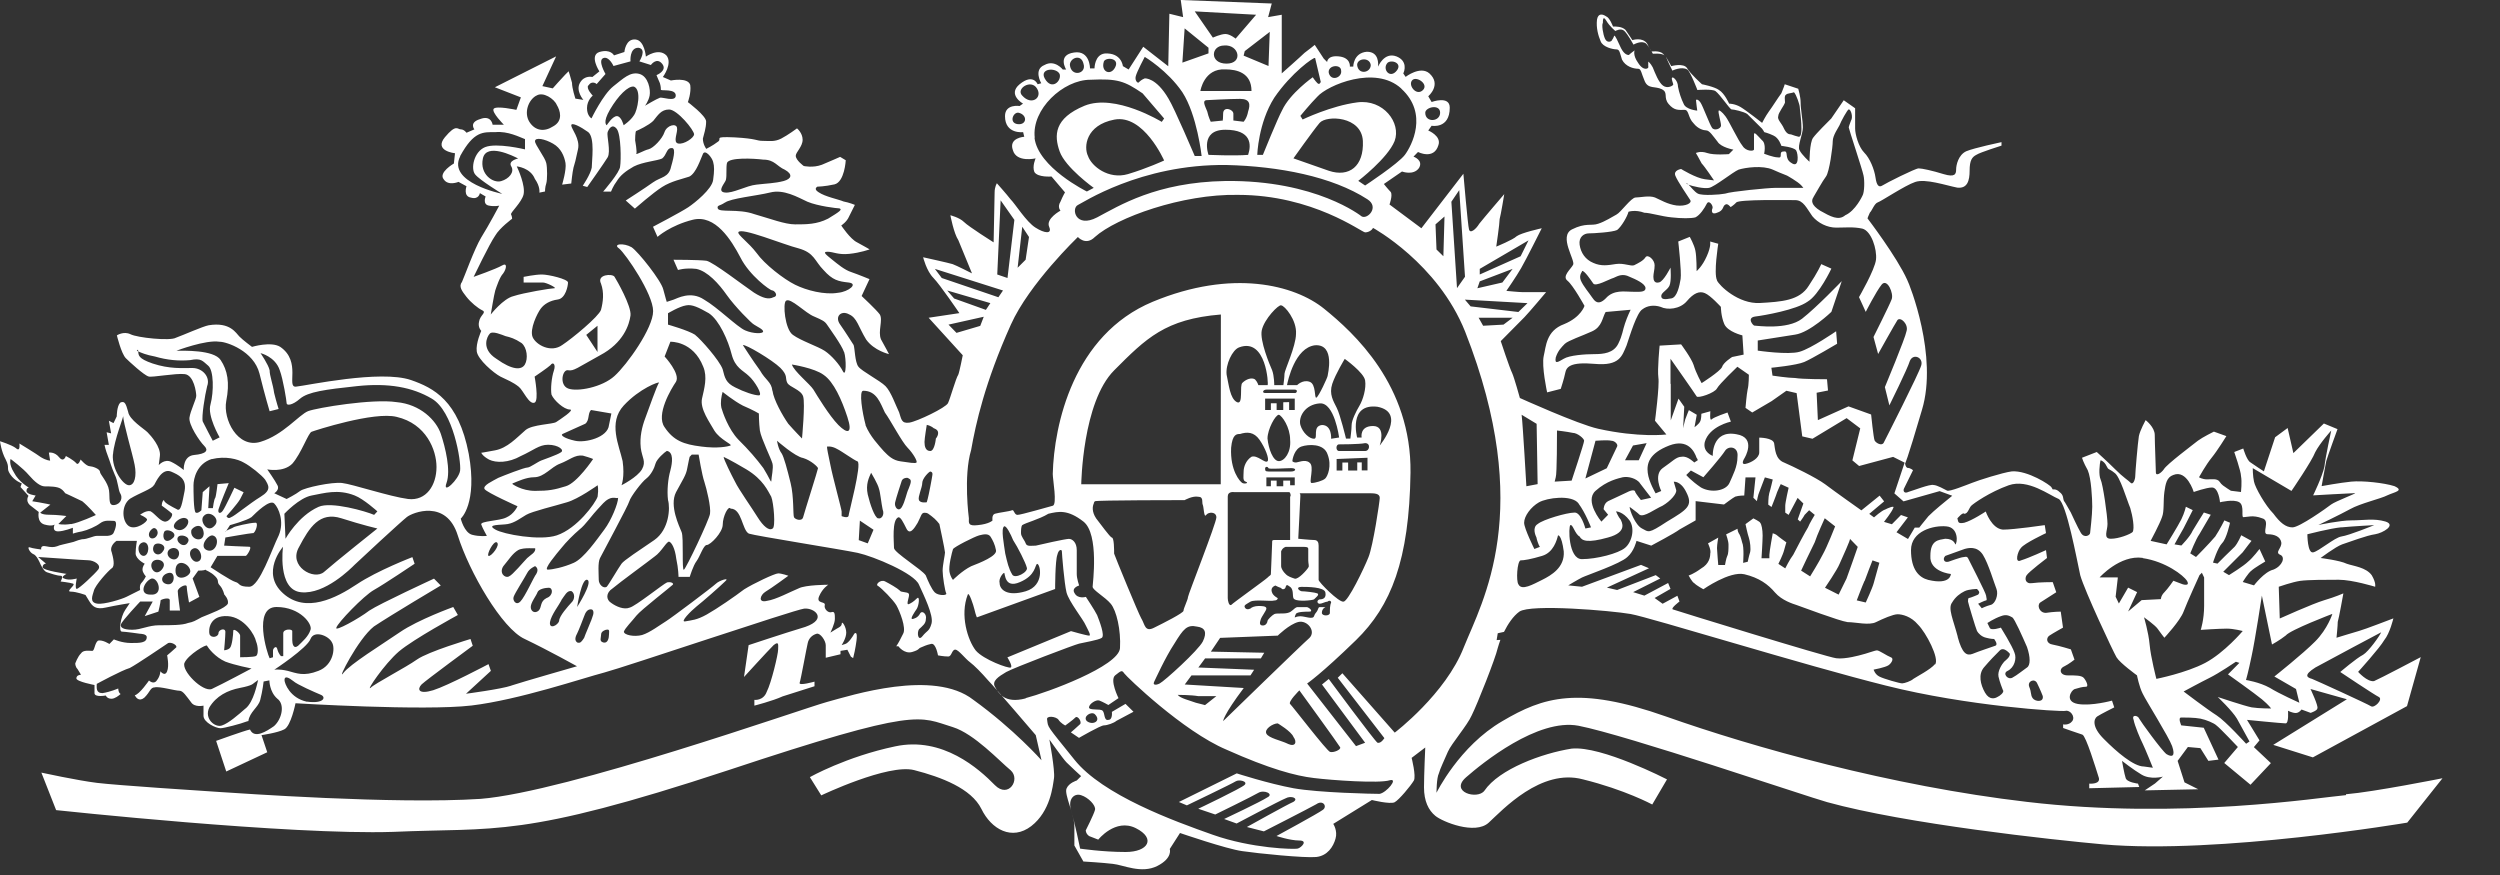 <?xml version="1.0" encoding="utf-8"?>
<svg xmlns="http://www.w3.org/2000/svg" fill="none" height="100%" overflow="visible" preserveAspectRatio="none" style="display: block;" viewBox="0 0 20 7" width="100%">
<rect x="0" y="0" width="20" height="7" fill="#333333" stroke="none"/>
<path clip-rule="evenodd" d="M11.157 5.86L10.739 5.386L10.702 5.422L11.075 5.905C11.075 5.905 11.048 5.95 11.02 5.942C10.994 5.924 10.63 5.432 10.63 5.432L10.576 5.476L10.921 5.942L10.848 5.969L10.457 5.468C10.457 5.468 10.566 5.395 10.848 5.121C11.128 4.848 11.274 4.483 11.284 3.782C11.293 3.081 10.829 2.661 10.593 2.47C10.357 2.279 9.858 2.15 9.222 2.414C8.586 2.679 8.432 3.4 8.422 3.792C8.422 3.836 8.459 4.037 8.422 4.046C8.386 4.055 8.168 4.119 8.14 4.119C8.113 4.119 8.113 4.074 8.096 4.082C8.078 4.091 7.987 4.101 7.959 4.11C7.932 4.119 7.94 4.164 7.94 4.164C7.94 4.164 7.914 4.192 7.823 4.201C7.741 4.211 7.751 4.182 7.751 4.146C7.751 4.146 7.706 3.81 7.769 3.6C7.806 3.391 7.878 3.062 8.087 2.597C8.233 2.27 8.623 1.896 8.623 1.896C8.623 1.896 8.686 1.969 8.759 1.896C8.931 1.741 9.459 1.55 9.904 1.559C10.503 1.559 10.894 1.859 10.921 1.859C10.948 1.859 10.976 1.842 10.984 1.823C10.984 1.823 11.502 2.105 11.721 2.653C12.283 4.083 11.857 4.813 11.711 5.177C11.566 5.551 11.158 5.861 11.158 5.861L11.157 5.86ZM11.038 6.351C10.985 6.351 10.549 6.342 10.348 6.306C10.148 6.269 9.894 6.187 9.894 6.187L9.431 6.416L9.495 6.443C9.495 6.443 9.858 6.269 9.885 6.251C9.912 6.233 9.985 6.251 9.957 6.279C9.931 6.306 9.586 6.47 9.586 6.47L9.722 6.516C9.722 6.516 10.021 6.37 10.066 6.343C10.112 6.315 10.194 6.352 10.139 6.379C10.084 6.415 9.793 6.552 9.793 6.552L9.893 6.588C9.893 6.588 10.238 6.405 10.284 6.387C10.329 6.361 10.393 6.387 10.347 6.415C10.301 6.434 9.975 6.616 9.975 6.616L10.111 6.651C10.111 6.651 10.466 6.47 10.53 6.434C10.584 6.396 10.62 6.451 10.584 6.478C10.548 6.506 10.212 6.688 10.212 6.688C10.212 6.688 10.32 6.724 10.394 6.724C10.466 6.724 10.412 6.779 10.384 6.788C10.357 6.797 10.012 6.788 9.702 6.678C9.393 6.569 8.821 6.361 8.595 6.077C8.367 5.794 8.386 5.822 8.377 5.758C8.367 5.722 8.449 5.731 8.468 5.758C8.485 5.785 8.522 5.804 8.522 5.804C8.522 5.804 8.586 5.758 8.603 5.74C8.622 5.721 8.658 5.777 8.64 5.794C8.621 5.813 8.567 5.859 8.567 5.859L8.632 5.903C8.632 5.903 8.804 5.803 8.831 5.803C8.858 5.803 8.912 5.784 8.931 5.767L9.068 5.694L9.004 5.631L8.895 5.695C8.895 5.695 8.903 5.759 8.867 5.759C8.83 5.768 8.84 5.704 8.821 5.686C8.804 5.667 8.712 5.686 8.712 5.659C8.712 5.632 8.768 5.595 8.794 5.604C8.821 5.614 8.867 5.64 8.867 5.64L8.948 5.585C8.948 5.585 8.876 5.441 8.921 5.403C8.967 5.367 8.975 5.358 8.993 5.386C9.011 5.413 9.465 5.851 9.811 5.997C10.155 6.151 10.365 6.207 10.51 6.224C10.655 6.242 11.036 6.269 11.118 6.242C11.191 6.223 11.091 6.343 11.036 6.351L11.038 6.351ZM9.005 6.816C8.822 6.816 8.641 6.789 8.641 6.789C8.641 6.789 8.596 6.57 8.568 6.479C8.542 6.388 8.597 6.343 8.65 6.362C8.705 6.379 8.769 6.443 8.76 6.479C8.75 6.517 8.686 6.643 8.686 6.643C8.686 6.643 8.686 6.671 8.714 6.689L8.786 6.717C8.786 6.717 8.923 6.544 9.086 6.625C9.25 6.707 9.186 6.816 9.005 6.816ZM8.759 5.714C8.814 5.769 8.741 5.805 8.695 5.769C8.659 5.732 8.732 5.687 8.759 5.714ZM9.766 3.874H8.65C8.65 3.874 8.659 3.218 8.913 2.963C9.168 2.707 9.322 2.552 9.767 2.516L9.766 3.874ZM9.731 5.569L9.64 5.641C9.64 5.641 9.613 5.633 9.567 5.622C9.522 5.605 9.44 5.586 9.422 5.559C9.422 5.559 9.53 5.559 9.585 5.569H9.731ZM9.131 4.949C9.105 4.903 8.922 4.457 8.913 4.429C8.913 4.402 8.913 4.301 8.895 4.301C8.876 4.293 8.805 4.192 8.769 4.147C8.732 4.092 8.741 4.047 8.75 4.029C8.75 4.029 8.75 4.019 8.759 4.01C8.769 4.001 9.477 4.001 9.477 4.001C9.477 4.001 9.54 3.965 9.586 3.974C9.631 3.974 9.613 4.02 9.622 4.038C9.631 4.057 9.631 4.147 9.649 4.12C9.668 4.093 9.731 4.093 9.731 4.139C9.731 4.184 9.504 4.759 9.504 4.776C9.504 4.796 9.468 4.867 9.468 4.886C9.468 4.904 9.305 4.986 9.232 5.022C9.159 5.059 9.159 4.996 9.132 4.95L9.131 4.949ZM9.231 5.459C9.24 5.441 9.322 5.259 9.395 5.149C9.468 5.03 9.496 4.995 9.577 5.013C9.64 5.021 9.658 5.058 9.623 5.131C9.586 5.204 9.314 5.45 9.277 5.468C9.241 5.486 9.223 5.476 9.232 5.459L9.231 5.459ZM10.302 5.95C10.249 5.924 10.149 5.905 10.131 5.869C10.112 5.832 10.185 5.787 10.222 5.787C10.222 5.787 10.331 5.851 10.348 5.896C10.376 5.933 10.367 5.979 10.303 5.951L10.302 5.95ZM10.321 5.633C10.302 5.614 10.395 5.523 10.395 5.523C10.395 5.523 10.713 5.961 10.721 5.978C10.731 5.997 10.667 6.024 10.64 6.015C10.613 6.006 10.34 5.65 10.321 5.632V5.633ZM10.222 5.085C10.222 5.085 10.313 4.995 10.386 4.976C10.458 4.958 10.53 5.049 10.476 5.103C10.413 5.158 9.785 5.769 9.785 5.769C9.785 5.769 9.785 5.723 9.95 5.504L9.478 5.476L9.532 5.403H10.004L10.033 5.358L9.587 5.34L9.641 5.267H10.087L10.114 5.222L9.687 5.213L9.761 5.103L10.223 5.085H10.222ZM10.141 3.081H10.067C10.067 3.081 10.059 3.054 10.04 3.035C10.012 3.017 9.967 3.035 9.94 3.062C9.913 3.081 9.95 3.244 9.895 3.217C9.84 3.188 9.831 3.08 9.813 2.998C9.803 2.917 9.859 2.798 9.913 2.779C10.131 2.697 10.149 3.08 10.141 3.08V3.081ZM10.276 2.99C10.276 3.017 10.267 3.081 10.267 3.081H10.194C10.194 3.081 10.194 3.007 10.177 2.962C10.157 2.917 10.077 2.725 10.094 2.643C10.113 2.552 10.231 2.433 10.249 2.443C10.276 2.443 10.376 2.561 10.368 2.672C10.367 2.771 10.276 2.963 10.276 2.99ZM10.621 3.007C10.621 3.018 10.55 3.172 10.531 3.181C10.513 3.19 10.531 3.071 10.476 3.054C10.422 3.035 10.377 3.081 10.377 3.081H10.296C10.303 3.045 10.359 2.781 10.521 2.762C10.685 2.752 10.621 2.999 10.621 3.007ZM10.713 3.5L10.649 3.51C10.649 3.51 10.657 3.4 10.576 3.4C10.495 3.409 10.549 3.51 10.512 3.51C10.476 3.51 10.422 3.464 10.403 3.4C10.386 3.336 10.439 3.236 10.558 3.227C10.676 3.218 10.713 3.5 10.713 3.5ZM10.876 3.245C10.849 3.29 10.813 3.363 10.813 3.4C10.813 3.435 10.803 3.509 10.803 3.509H10.768C10.768 3.509 10.722 3.318 10.694 3.263C10.667 3.208 10.631 3.154 10.658 3.071C10.685 2.99 10.758 2.871 10.758 2.871C10.758 2.871 10.912 2.981 10.921 3.044C10.931 3.107 10.904 3.198 10.876 3.245V3.245ZM10.921 3.608H10.712C10.685 3.608 10.685 3.555 10.712 3.555C10.712 3.555 10.876 3.555 10.921 3.545C10.967 3.545 10.958 3.608 10.921 3.608ZM10.858 3.7V3.764H10.785V3.7H10.739V3.764H10.693V3.672L10.94 3.662V3.763H10.894V3.699H10.858V3.7ZM10.549 4.639V4.365C10.549 4.338 10.54 4.32 10.512 4.32C10.485 4.32 10.386 4.31 10.386 4.31C10.386 4.31 10.403 3.982 10.403 3.964C10.403 3.946 10.395 3.946 10.395 3.946H10.948C10.993 3.946 11.038 3.946 11.038 3.983C11.038 4.01 10.985 4.366 10.948 4.457C10.912 4.548 10.784 4.813 10.748 4.813C10.712 4.821 10.549 4.657 10.549 4.639ZM9.868 3.937H10.313C10.321 3.937 10.331 3.964 10.321 3.974V4.32H10.204C10.177 4.32 10.177 4.32 10.177 4.347C10.177 4.376 10.167 4.576 10.167 4.593C10.167 4.603 10.157 4.603 10.14 4.621C10.121 4.64 9.867 4.821 9.849 4.84C9.831 4.848 9.822 4.804 9.822 4.785V3.973C9.822 3.954 9.83 3.936 9.867 3.936L9.868 3.937ZM10.14 3.69C10.121 3.71 10.058 3.637 10.012 3.654C9.967 3.683 9.949 3.736 9.949 3.772C9.949 3.81 9.939 3.846 9.967 3.854C9.994 3.864 9.958 3.874 9.939 3.864C9.92 3.854 9.84 3.764 9.849 3.582C9.859 3.472 9.894 3.472 9.92 3.472C9.976 3.454 10.031 3.454 10.076 3.518C10.121 3.582 10.157 3.673 10.14 3.69L10.14 3.69ZM10.358 3.144H10.121C10.094 3.144 10.103 3.117 10.131 3.117H10.358C10.385 3.117 10.376 3.145 10.358 3.145V3.144ZM10.33 3.745C10.376 3.745 10.367 3.772 10.33 3.772H10.148C10.121 3.772 10.121 3.764 10.121 3.746C10.121 3.736 10.14 3.727 10.148 3.746C10.158 3.755 10.285 3.745 10.33 3.745ZM10.231 3.318C10.257 3.326 10.321 3.418 10.321 3.518C10.33 3.618 10.276 3.689 10.231 3.689C10.184 3.689 10.148 3.59 10.14 3.508C10.14 3.435 10.203 3.318 10.231 3.318ZM10.266 3.218V3.28H10.213V3.226H10.167V3.28H10.121V3.189H10.358V3.28H10.313V3.217L10.266 3.218ZM10.266 3.845V3.89H10.213V3.845H10.167V3.89H10.131V3.819H10.358V3.882H10.321V3.845H10.266ZM10.467 4.539C10.457 4.558 10.385 4.639 10.357 4.629C10.33 4.62 10.302 4.611 10.285 4.592C10.266 4.575 10.249 4.547 10.249 4.529V4.411C10.249 4.411 10.257 4.384 10.285 4.375H10.42C10.449 4.375 10.466 4.375 10.466 4.392V4.483C10.466 4.51 10.475 4.529 10.467 4.539ZM10.475 3.7C10.439 3.672 10.385 3.7 10.366 3.7C10.348 3.7 10.339 3.69 10.339 3.69C10.339 3.672 10.357 3.59 10.412 3.572C10.466 3.554 10.592 3.545 10.621 3.636C10.656 3.727 10.621 3.81 10.602 3.828C10.584 3.846 10.52 3.864 10.493 3.864C10.466 3.864 10.52 3.726 10.474 3.7H10.475ZM10.557 4.857C10.548 4.857 10.548 4.866 10.539 4.885C10.53 4.903 10.521 4.903 10.512 4.93C10.502 4.958 10.439 4.93 10.403 4.93C10.376 4.93 10.358 4.94 10.358 4.94C10.358 4.94 10.358 4.93 10.367 4.912C10.376 4.893 10.448 4.893 10.476 4.893C10.503 4.893 10.485 4.867 10.457 4.857H10.376C10.348 4.867 10.339 4.894 10.303 4.903C10.266 4.913 10.213 4.903 10.194 4.913C10.176 4.922 10.14 4.958 10.14 4.968C10.14 4.977 10.13 5.004 10.103 5.004C10.076 5.004 10.076 4.985 10.085 4.958C10.093 4.93 10.131 4.886 10.131 4.868C10.131 4.848 10.094 4.848 10.067 4.848C10.04 4.848 10.012 4.858 10.004 4.868C9.985 4.877 9.967 4.877 9.958 4.858C9.949 4.84 9.976 4.831 10.004 4.813C10.04 4.794 10.167 4.813 10.194 4.804C10.222 4.804 10.222 4.785 10.222 4.785C10.222 4.785 10.184 4.766 10.176 4.739C10.166 4.713 10.176 4.695 10.203 4.684C10.203 4.684 10.222 4.695 10.249 4.704C10.257 4.722 10.285 4.713 10.285 4.695C10.294 4.676 10.294 4.676 10.321 4.695C10.358 4.722 10.33 4.786 10.358 4.795C10.385 4.813 10.494 4.804 10.512 4.795C10.531 4.776 10.557 4.758 10.539 4.747C10.52 4.739 10.438 4.73 10.412 4.73C10.385 4.722 10.367 4.695 10.412 4.695C10.457 4.695 10.593 4.695 10.603 4.739C10.612 4.785 10.584 4.795 10.557 4.795C10.53 4.803 10.538 4.83 10.557 4.83C10.575 4.83 10.603 4.813 10.62 4.813C10.63 4.803 10.649 4.803 10.649 4.821C10.639 4.84 10.639 4.876 10.639 4.903C10.639 4.93 10.575 4.93 10.575 4.903C10.575 4.867 10.604 4.857 10.604 4.857H10.557V4.857ZM10.985 3.408C10.875 3.408 10.893 3.5 10.893 3.5H10.857C10.857 3.5 10.784 3.226 11.019 3.254C11.256 3.3 11.038 3.564 11.038 3.564C11.038 3.564 11.092 3.408 10.984 3.408H10.985ZM8.206 5.587C8.033 5.633 7.987 5.541 7.96 5.495C7.933 5.449 7.987 5.413 8.05 5.376C8.115 5.34 8.597 5.157 8.633 5.149C8.669 5.14 8.787 5.121 8.814 5.103C8.841 5.085 8.795 4.967 8.777 4.921C8.76 4.885 8.687 4.775 8.687 4.775C8.687 4.775 8.623 4.794 8.597 4.746C8.568 4.702 8.633 4.684 8.633 4.684C8.633 4.684 8.614 4.629 8.614 4.593V4.401C8.614 4.338 8.578 4.311 8.551 4.311C8.523 4.311 8.323 4.356 8.287 4.365C8.251 4.365 8.214 4.375 8.205 4.346C8.196 4.32 8.168 4.293 8.168 4.265C8.168 4.247 8.168 4.211 8.178 4.201C8.205 4.182 8.313 4.155 8.387 4.11C8.468 4.091 8.541 4.074 8.668 4.173C8.795 4.274 8.741 4.674 8.741 4.694C8.741 4.721 8.84 4.775 8.886 4.83C8.932 4.885 8.968 5.04 8.96 5.185C8.95 5.33 8.378 5.54 8.205 5.585L8.206 5.587ZM8.033 4.211C8.05 4.202 8.086 4.274 8.105 4.321C8.141 4.375 8.205 4.502 8.214 4.539C8.232 4.575 8.114 4.639 8.096 4.593C8.069 4.547 8.059 4.502 8.042 4.429C8.032 4.356 8.006 4.229 8.033 4.211ZM8.033 4.583C8.042 4.583 8.033 4.712 8.159 4.657C8.288 4.603 8.278 4.52 8.297 4.511C8.323 4.511 8.359 4.684 8.206 4.73C8.051 4.776 7.997 4.712 7.997 4.665C7.987 4.629 8.024 4.583 8.033 4.583H8.033ZM7.806 5.204C7.742 5.122 7.678 4.921 7.742 4.757C7.751 4.73 7.787 4.839 7.796 4.877C7.806 4.921 7.815 4.939 7.815 4.939L8.441 4.712C8.441 4.712 8.441 4.483 8.459 4.438C8.469 4.393 8.495 4.393 8.495 4.411C8.495 4.429 8.514 4.665 8.532 4.739C8.551 4.813 8.668 4.958 8.686 5.003C8.704 5.04 8.731 5.085 8.713 5.085C8.694 5.085 8.568 5.049 8.568 5.049L8.059 5.259C8.059 5.259 8.105 5.331 8.086 5.34C8.069 5.35 7.868 5.277 7.806 5.204ZM7.624 4.639C7.624 4.639 7.605 4.62 7.596 4.575C7.587 4.53 7.615 4.42 7.624 4.393C7.633 4.375 7.796 4.293 7.833 4.283C7.869 4.274 7.905 4.266 7.924 4.293C7.941 4.32 7.96 4.356 7.968 4.402C7.978 4.448 7.841 4.502 7.769 4.53C7.696 4.566 7.624 4.639 7.624 4.639ZM7.651 2.662L7.588 2.597L7.87 2.534L7.842 2.607L7.652 2.663L7.651 2.662ZM7.633 2.388L7.578 2.324L7.923 2.425L7.887 2.479L7.633 2.388ZM7.479 2.151L8.024 2.324L7.987 2.378L7.534 2.224L7.479 2.151ZM8.006 1.604L8.115 1.759L8.06 2.224L7.978 2.196L8.005 1.603L8.006 1.604ZM8.178 1.814L8.232 1.896L8.205 2.078L8.141 2.142L8.178 1.814L8.178 1.814ZM8.278 1.102C8.251 0.875 8.505 0.638 8.723 0.638C8.94 0.628 8.995 0.647 9.141 0.747L9.313 0.948L9.294 0.975C9.294 0.975 8.922 0.746 8.676 0.846C8.432 0.947 8.432 1.083 8.477 1.211C8.522 1.34 8.75 1.503 8.75 1.503L8.695 1.532C8.695 1.532 8.304 1.34 8.276 1.102L8.278 1.102ZM8.178 0.765C8.123 0.71 8.251 0.628 8.297 0.71C8.341 0.783 8.251 0.847 8.178 0.765V0.765ZM8.141 0.993C8.069 0.984 8.105 0.893 8.15 0.902C8.223 0.921 8.214 1.002 8.141 0.993ZM8.477 0.592C8.495 0.646 8.414 0.728 8.358 0.628C8.313 0.546 8.45 0.537 8.477 0.592ZM8.668 0.51C8.695 0.592 8.568 0.619 8.559 0.519C8.559 0.464 8.649 0.427 8.668 0.51ZM8.831 0.491C8.85 0.455 8.958 0.464 8.922 0.537C8.886 0.611 8.804 0.574 8.831 0.492V0.491ZM9.086 0.61C9.095 0.573 9.158 0.455 9.158 0.455C9.158 0.455 9.341 0.564 9.459 0.738C9.577 0.92 9.613 1.248 9.613 1.248H9.558C9.558 1.248 9.395 0.865 9.349 0.791C9.249 0.618 9.158 0.627 9.158 0.627C9.158 0.627 9.131 0.637 9.113 0.656C9.105 0.673 9.076 0.646 9.086 0.61ZM9.477 0.227L9.668 0.382V0.427L9.459 0.501L9.477 0.227ZM10.049 0.118L9.885 0.309C9.885 0.309 9.84 0.272 9.803 0.272C9.767 0.272 9.703 0.301 9.703 0.301L9.558 0.091L10.049 0.118ZM10.158 0.255L10.148 0.528L9.949 0.445L9.958 0.409L10.158 0.255ZM10.521 0.464L10.566 0.655C10.566 0.655 10.557 0.683 10.539 0.665C10.52 0.646 10.502 0.618 10.502 0.618C10.502 0.618 10.32 0.746 10.257 0.882C10.221 0.947 10.103 1.239 10.103 1.239H10.058C10.058 1.239 10.066 0.983 10.194 0.782C10.33 0.582 10.512 0.454 10.52 0.464L10.521 0.464ZM10.348 1.266C10.348 1.266 10.503 1.047 10.557 0.983C10.612 0.92 10.893 0.928 10.903 1.128C10.912 1.33 10.794 1.421 10.63 1.366L10.348 1.267L10.348 1.266ZM9.985 1.239C9.877 1.248 9.668 1.239 9.668 1.239C9.668 1.239 9.595 1.038 9.803 1.038C10.012 1.038 10.012 1.157 9.985 1.239ZM9.658 0.801C9.658 0.801 9.84 0.791 9.921 0.791C10.003 0.791 10.003 0.838 9.985 0.892C9.975 0.947 9.949 0.974 9.949 0.974L9.867 0.964V0.91C9.867 0.874 9.785 0.846 9.785 0.91C9.785 0.983 9.776 0.965 9.776 0.965L9.686 0.974C9.686 0.974 9.668 0.938 9.658 0.892C9.64 0.846 9.613 0.801 9.658 0.801ZM9.794 0.364C9.912 0.354 9.949 0.509 9.812 0.509C9.676 0.509 9.685 0.364 9.794 0.364ZM9.803 0.555C9.894 0.555 10.012 0.582 10.012 0.728H9.603C9.603 0.728 9.631 0.545 9.803 0.555ZM8.704 1.248C8.668 1.175 8.687 1.001 8.914 0.957C9.149 0.911 9.313 1.284 9.313 1.284C9.313 1.284 9.177 1.347 9.023 1.393C8.868 1.438 8.732 1.33 8.704 1.248ZM9.812 1.32C10.231 1.33 10.657 1.412 10.939 1.594C11.038 1.657 10.939 1.758 10.893 1.731C10.893 1.731 10.53 1.439 9.803 1.448C9.249 1.457 8.95 1.648 8.777 1.739C8.604 1.829 8.568 1.667 8.623 1.64C8.65 1.63 9.123 1.311 9.812 1.32ZM11.211 0.71C11.429 0.91 11.293 1.166 11.239 1.239C11.184 1.311 10.921 1.484 10.921 1.484L10.866 1.447C10.866 1.447 11.102 1.266 11.157 1.128C11.211 0.983 11.067 0.791 10.858 0.819C10.649 0.846 10.421 0.956 10.421 0.956L10.403 0.927C10.403 0.927 10.485 0.827 10.539 0.773C10.62 0.682 11.002 0.518 11.21 0.708L11.211 0.71ZM10.729 0.565C10.739 0.619 10.649 0.656 10.63 0.583C10.62 0.52 10.729 0.51 10.729 0.565ZM10.966 0.52C10.966 0.583 10.866 0.602 10.857 0.52C10.857 0.465 10.957 0.455 10.966 0.52ZM11.102 0.501C11.139 0.474 11.229 0.51 11.166 0.574C11.111 0.628 11.056 0.546 11.102 0.501V0.501ZM11.302 0.638C11.338 0.611 11.429 0.674 11.384 0.72C11.33 0.775 11.256 0.674 11.302 0.638ZM11.521 0.902C11.521 0.975 11.402 0.984 11.402 0.902C11.402 0.857 11.521 0.829 11.521 0.902ZM11.556 1.732L11.547 2.05L11.492 1.996L11.484 1.795L11.556 1.732ZM11.674 1.521L11.72 2.214L11.656 2.305L11.611 1.614L11.674 1.521ZM12.22 2.425L12.147 2.496L11.765 2.451L11.719 2.397L12.219 2.425L12.22 2.425ZM11.838 2.251L12.101 2.151L12.019 2.26L11.819 2.306L11.838 2.251ZM11.838 2.151L12.228 1.923L12.165 2.05L11.838 2.196L11.838 2.151ZM12.028 2.597L11.865 2.606L11.829 2.542H12.101L12.028 2.597L12.028 2.597ZM7.478 4.739C7.452 4.712 7.424 4.648 7.406 4.603C7.378 4.558 7.152 4.42 7.152 4.384C7.152 4.339 7.133 4.155 7.188 4.138C7.206 4.138 7.224 4.174 7.251 4.228C7.278 4.284 7.314 4.228 7.341 4.183C7.37 4.128 7.37 4.102 7.396 4.102C7.424 4.102 7.424 4.11 7.451 4.128C7.488 4.155 7.515 4.192 7.515 4.192C7.515 4.192 7.56 4.402 7.56 4.42C7.56 4.438 7.541 4.52 7.541 4.566C7.541 4.612 7.56 4.73 7.57 4.747C7.578 4.766 7.505 4.766 7.478 4.739ZM7.269 3.91C7.251 3.946 7.242 4.01 7.215 4.056C7.188 4.101 7.152 4.056 7.161 4.019C7.169 3.983 7.205 3.873 7.214 3.846C7.224 3.819 7.269 3.819 7.269 3.828C7.297 3.837 7.287 3.864 7.269 3.91ZM6.925 3.4C6.898 3.3 6.87 3.126 6.906 3.126C7.015 3.126 7.043 3.227 7.079 3.3C7.125 3.363 7.215 3.536 7.261 3.582C7.306 3.628 7.341 3.691 7.332 3.7C7.324 3.71 7.269 3.7 7.206 3.691C7.142 3.683 7.106 3.646 7.07 3.609C7.032 3.565 6.96 3.491 6.924 3.401L6.925 3.4ZM7.024 4.147C6.997 4.138 6.961 4.037 6.942 3.956C6.924 3.874 6.952 3.82 6.969 3.782C6.969 3.782 7.024 3.873 7.032 3.911C7.042 3.938 7.051 4.029 7.061 4.075C7.079 4.119 7.051 4.156 7.024 4.146V4.147ZM6.942 4.347L6.87 4.321L6.879 4.165L6.988 4.238L6.942 4.347L6.942 4.347ZM6.788 4.129C6.778 4.148 6.733 4.129 6.733 4.129V4.092C6.733 4.075 6.66 3.81 6.643 3.719C6.624 3.628 6.616 3.591 6.616 3.573C6.616 3.573 6.651 3.565 6.697 3.592C6.733 3.609 6.833 3.682 6.86 3.691C6.897 3.71 6.788 4.11 6.788 4.129ZM6.425 4.138C6.415 4.174 6.361 4.156 6.352 4.138C6.343 4.119 6.352 3.974 6.325 3.865C6.298 3.755 6.271 3.654 6.253 3.627C6.225 3.591 6.216 3.526 6.216 3.526C6.216 3.526 6.361 3.654 6.425 3.664C6.488 3.683 6.544 3.736 6.544 3.746C6.544 3.756 6.434 4.102 6.425 4.138ZM6.179 4.229C6.153 4.248 6.107 4.212 6.061 4.138C6.016 4.065 5.907 3.911 5.881 3.855C5.852 3.801 5.789 3.674 5.789 3.655C5.789 3.655 5.834 3.674 5.971 3.755C6.107 3.837 6.143 3.928 6.17 3.974C6.189 4.02 6.207 4.22 6.18 4.229L6.179 4.229ZM5.608 3.572C5.471 3.555 5.389 3.526 5.317 3.418C5.244 3.318 5.371 3.108 5.408 3.054C5.445 2.99 5.317 2.852 5.317 2.852L5.363 2.734C5.363 2.734 5.544 2.725 5.626 2.934C5.661 3.017 5.634 3.108 5.616 3.189C5.598 3.272 5.68 3.382 5.715 3.445C5.761 3.518 5.861 3.555 5.844 3.564C5.825 3.572 5.743 3.59 5.607 3.572L5.608 3.572ZM5.68 4.111C5.671 4.164 5.489 4.547 5.471 4.558C5.453 4.566 5.471 4.301 5.453 4.257C5.435 4.211 5.353 4.046 5.408 3.938C5.462 3.837 5.489 3.801 5.498 3.746C5.508 3.691 5.517 3.655 5.517 3.655L5.534 3.637H5.589C5.589 3.637 5.616 3.802 5.635 3.855C5.653 3.911 5.689 4.057 5.68 4.111V4.111ZM5.363 3.764C5.344 3.828 5.335 3.927 5.344 4C5.363 4.064 5.353 4.237 5.235 4.32C5.117 4.401 4.99 4.483 4.972 4.51C4.945 4.547 4.872 4.674 4.854 4.694C4.827 4.712 4.79 4.675 4.79 4.639C4.79 4.592 4.781 4.502 4.8 4.465C4.818 4.428 5.026 4.045 5.035 4.009C5.045 3.973 5.136 3.853 5.171 3.828C5.208 3.799 5.235 3.745 5.244 3.709C5.254 3.672 5.317 3.617 5.335 3.607C5.389 3.617 5.38 3.699 5.363 3.763V3.764ZM4.872 5.075C4.872 5.103 4.863 5.149 4.827 5.14C4.791 5.13 4.809 5.103 4.809 5.075C4.809 5.049 4.845 5.039 4.845 5.039C4.881 5.03 4.872 5.049 4.872 5.075ZM4.728 4.967C4.718 4.995 4.682 5.075 4.673 5.103C4.654 5.131 4.644 5.149 4.618 5.14C4.59 5.121 4.608 5.085 4.618 5.066C4.627 5.049 4.663 4.958 4.673 4.93C4.682 4.903 4.7 4.867 4.736 4.876C4.763 4.894 4.736 4.94 4.728 4.968V4.967ZM4.091 5.485C4.01 5.513 3.728 5.55 3.728 5.55L3.927 5.367L3.908 5.313C3.908 5.313 3.583 5.485 3.465 5.522C3.346 5.558 3.336 5.513 3.373 5.475C3.41 5.44 3.782 5.166 3.782 5.166L3.764 5.112C3.764 5.112 3.427 5.212 3.336 5.276C3.246 5.34 3 5.467 2.964 5.503C2.928 5.531 3.074 5.313 3.191 5.212C3.309 5.112 3.663 4.92 3.663 4.92L3.626 4.856C3.626 4.856 3.346 4.957 3.2 5.057C3.054 5.157 2.8 5.313 2.746 5.385C2.691 5.458 2.863 5.112 2.991 5.012C3.127 4.921 3.526 4.684 3.526 4.684L3.472 4.629C3.472 4.629 3.036 4.83 2.954 4.885C2.872 4.948 2.673 5.058 2.691 5.021C2.7 4.984 2.909 4.766 2.991 4.72C3.073 4.674 3.317 4.51 3.317 4.51L3.299 4.457C3.299 4.457 3.018 4.565 2.855 4.674C2.69 4.784 2.445 4.911 2.264 4.746C2.082 4.582 2.264 4.374 2.264 4.374C2.264 4.374 2.217 4.72 2.409 4.738C2.6 4.757 2.809 4.546 2.836 4.519C2.863 4.492 3.208 4.173 3.254 4.137C3.299 4.1 3.571 3.991 3.662 4.283C3.753 4.574 4.016 5.03 4.198 5.112C4.388 5.203 4.616 5.33 4.616 5.33C4.616 5.33 4.17 5.458 4.089 5.485L4.091 5.485ZM2.547 5.367C2.429 5.413 2.374 5.386 2.302 5.367C2.23 5.35 2.194 5.358 2.194 5.358C2.194 5.358 2.457 5.185 2.484 5.112C2.512 5.039 2.63 5.085 2.656 5.14C2.684 5.185 2.666 5.322 2.547 5.367ZM2.456 5.614C2.32 5.585 2.276 5.467 2.276 5.44C2.276 5.403 2.311 5.421 2.347 5.449C2.374 5.475 2.52 5.539 2.566 5.558C2.611 5.576 2.593 5.632 2.456 5.613V5.614ZM2.184 5.258L2.157 5.266C2.138 5.231 2.021 4.856 2.212 4.856C2.402 4.856 2.502 4.994 2.484 5.039C2.466 5.094 2.42 5.131 2.384 5.167C2.347 5.195 2.338 5.149 2.338 5.121V5.049C2.338 5.03 2.266 5.03 2.266 5.066V5.249H2.248C2.248 5.249 2.229 5.232 2.219 5.195C2.212 5.158 2.184 5.186 2.184 5.204V5.258L2.184 5.258ZM1.994 4.694C1.902 4.694 1.921 4.665 1.884 4.656C1.848 4.647 1.685 4.538 1.685 4.538L1.739 4.447H1.966C1.975 4.447 2.021 4.374 1.994 4.374C1.966 4.374 1.793 4.365 1.793 4.365L1.803 4.3C1.803 4.3 2.002 4.265 2.021 4.265C2.04 4.274 2.076 4.173 2.04 4.182C2.002 4.182 1.875 4.211 1.867 4.219C1.861 4.225 1.824 4.237 1.81 4.247L1.803 4.256C1.802 4.253 1.805 4.25 1.81 4.247L1.84 4.201C1.84 4.201 1.976 4.164 2.012 4.137C2.048 4.101 2.158 3.992 2.194 4.028C2.23 4.064 2.276 4.173 2.23 4.283C2.175 4.393 2.076 4.694 1.994 4.694L1.994 4.694ZM1.965 5.667C1.902 5.722 1.829 5.786 1.775 5.804C1.721 5.823 1.63 5.75 1.675 5.659C1.73 5.568 1.821 5.522 1.921 5.503C2.02 5.484 2.028 5.467 2.028 5.467L2.065 5.44C2.056 5.475 2.029 5.613 1.966 5.667L1.965 5.667ZM1.476 5.303C1.503 5.238 1.656 5.148 1.656 5.166C1.666 5.184 1.721 5.257 1.803 5.293C1.876 5.321 2.012 5.348 2.012 5.348C2.012 5.348 1.776 5.474 1.694 5.512C1.622 5.539 1.449 5.366 1.476 5.302V5.303ZM1.866 5.048C1.866 5.074 1.857 5.166 1.839 5.184C1.821 5.202 1.793 5.202 1.793 5.202C1.793 5.202 1.803 5.093 1.803 5.056C1.803 5.019 1.748 5.037 1.748 5.065C1.748 5.093 1.694 5.111 1.676 5.074C1.666 5.038 1.676 4.92 1.822 4.929C1.957 4.938 2.04 5.084 2.048 5.13C2.067 5.175 2.067 5.238 2.048 5.248C2.03 5.258 1.921 5.258 1.921 5.258V5.084C1.921 5.065 1.866 5.02 1.866 5.048ZM1.275 5.002C1.186 5.002 1.131 5.038 1.059 5.038C0.985 5.038 0.959 5.019 0.968 4.994C0.976 4.966 1.122 4.812 1.122 4.812H1.222L1.158 4.929L1.267 4.893C1.267 4.893 1.285 4.82 1.285 4.802C1.295 4.793 1.358 4.775 1.358 4.802V4.884H1.44C1.44 4.884 1.422 4.756 1.422 4.729C1.422 4.702 1.494 4.664 1.494 4.694C1.494 4.72 1.512 4.82 1.512 4.82L1.595 4.775L1.541 4.628L1.586 4.565C1.586 4.565 1.641 4.565 1.641 4.557C1.65 4.565 1.686 4.574 1.722 4.611C1.758 4.647 1.731 4.656 1.758 4.683C1.785 4.712 1.794 4.756 1.794 4.756C1.794 4.756 1.831 4.793 1.823 4.829C1.804 4.866 1.677 4.911 1.613 4.938C1.559 4.967 1.549 4.975 1.504 4.984C1.459 5.002 1.368 5.002 1.276 5.002H1.275ZM1.013 4.774C0.976 4.793 0.831 4.838 0.777 4.829C0.714 4.819 0.74 4.765 0.75 4.729C0.759 4.683 0.868 4.564 0.894 4.546C0.923 4.529 0.904 4.456 0.894 4.419C0.877 4.383 0.904 4.346 0.932 4.327H1.095C1.095 4.327 1.085 4.383 1.085 4.427C1.085 4.474 1.158 4.51 1.158 4.51C1.158 4.51 1.14 4.529 1.14 4.557C1.14 4.582 1.167 4.611 1.167 4.611C1.167 4.611 1.149 4.647 1.131 4.664C1.113 4.683 1.121 4.72 1.121 4.72L1.013 4.774ZM0.614 4.711C0.596 4.711 0.614 4.628 0.614 4.628C0.614 4.628 0.55 4.647 0.513 4.628C0.477 4.619 0.532 4.591 0.532 4.591C0.532 4.591 0.341 4.564 0.341 4.538C0.341 4.509 0.368 4.509 0.368 4.509L0.305 4.456C0.324 4.456 0.669 4.482 0.705 4.482C0.75 4.482 0.814 4.519 0.786 4.556C0.759 4.591 0.632 4.711 0.614 4.711ZM0.904 3.635C0.913 3.517 0.994 3.325 0.985 3.325C0.985 3.381 1.059 3.626 1.077 3.718C1.095 3.808 1.077 3.882 1.032 3.882C0.985 3.882 0.894 3.754 0.903 3.636L0.904 3.635ZM1.232 3.882C1.249 3.853 1.294 3.745 1.367 3.772C1.431 3.8 1.494 3.827 1.477 3.927C1.458 4.018 1.448 4.1 1.413 4.073C1.376 4.054 1.304 4.018 1.313 3.999C1.294 4.009 1.294 4.045 1.294 4.045C1.294 4.045 1.357 4.09 1.376 4.109C1.385 4.127 1.349 4.181 1.313 4.172C1.275 4.163 1.239 4.109 1.204 4.09C1.167 4.081 1.121 4.118 1.121 4.118C1.121 4.118 1.167 4.137 1.176 4.154C1.185 4.172 1.086 4.245 1.031 4.209C0.976 4.172 0.967 4.044 1.04 3.99C1.113 3.945 1.222 3.909 1.231 3.88L1.232 3.882ZM1.413 4.236C1.349 4.211 1.439 4.128 1.486 4.146C1.54 4.164 1.476 4.265 1.413 4.236ZM1.503 4.338C1.476 4.392 1.404 4.338 1.422 4.3C1.441 4.265 1.531 4.293 1.503 4.338ZM1.522 4.565C1.531 4.611 1.404 4.665 1.404 4.565C1.404 4.465 1.512 4.502 1.522 4.565ZM1.386 4.475C1.33 4.465 1.321 4.392 1.386 4.384C1.457 4.384 1.439 4.483 1.386 4.475ZM1.357 4.583C1.403 4.575 1.403 4.683 1.34 4.674C1.276 4.665 1.285 4.592 1.357 4.582V4.583ZM1.222 4.492C1.258 4.457 1.349 4.492 1.294 4.557C1.24 4.62 1.186 4.529 1.222 4.493V4.492ZM1.24 4.301C1.194 4.328 1.167 4.265 1.222 4.228C1.249 4.211 1.285 4.265 1.24 4.301ZM1.313 4.256C1.33 4.219 1.439 4.266 1.376 4.31C1.321 4.356 1.294 4.301 1.313 4.256ZM1.303 4.411C1.267 4.465 1.204 4.42 1.231 4.365C1.249 4.328 1.348 4.356 1.303 4.411ZM1.149 4.447C1.104 4.447 1.085 4.347 1.149 4.338C1.203 4.338 1.194 4.447 1.149 4.447ZM1.213 4.628C1.267 4.62 1.313 4.766 1.204 4.757C1.104 4.757 1.157 4.647 1.213 4.628ZM1.539 4.392C1.594 4.356 1.639 4.474 1.585 4.492C1.539 4.51 1.493 4.42 1.539 4.392ZM1.63 4.265C1.63 4.346 1.521 4.32 1.53 4.247C1.53 4.22 1.621 4.164 1.63 4.266V4.265ZM1.63 4.128C1.675 4.074 1.776 4.155 1.711 4.211C1.656 4.266 1.593 4.164 1.63 4.128ZM1.703 4.284C1.767 4.301 1.73 4.429 1.657 4.402C1.586 4.375 1.666 4.274 1.703 4.284ZM1.694 3.673C1.804 3.646 1.903 3.673 1.949 3.7C2.002 3.727 2.093 3.8 2.121 3.837C2.148 3.883 2.175 3.919 2.085 3.974C1.995 4.029 1.876 4.129 1.848 4.138C1.822 4.156 1.812 4.129 1.812 4.129C1.812 4.129 1.902 4.028 1.921 3.993L1.949 3.938L1.875 3.902C1.875 3.902 1.803 4.056 1.784 4.083C1.767 4.111 1.74 4.111 1.748 4.075C1.758 4.037 1.83 3.865 1.83 3.865L1.74 3.873C1.74 3.873 1.73 3.964 1.722 3.983C1.712 3.992 1.703 4.065 1.703 4.065H1.666L1.676 3.89L1.622 3.937L1.611 4.082C1.611 4.082 1.585 4.11 1.566 4.101C1.548 4.091 1.548 3.927 1.548 3.882C1.548 3.828 1.575 3.71 1.694 3.672L1.694 3.673ZM1.622 3.372C1.611 3.336 1.639 3.162 1.657 3.09C1.685 3.017 1.621 2.944 1.539 2.944C1.457 2.944 1.357 2.953 1.221 2.908C1.104 2.868 1.108 2.841 1.106 2.811C1.098 2.809 1.094 2.807 1.094 2.807L1.104 2.797L1.106 2.811C1.126 2.821 1.172 2.84 1.239 2.852C1.339 2.881 1.43 2.889 1.521 2.881C1.611 2.862 1.621 2.889 1.665 2.925C1.711 2.962 1.711 3.135 1.684 3.235C1.656 3.326 1.757 3.499 1.757 3.499L1.702 3.526C1.702 3.526 1.639 3.408 1.622 3.372ZM2.738 3.864C2.656 3.854 2.438 3.901 2.402 3.927C2.366 3.955 2.293 3.992 2.293 3.992L2.194 3.946C2.194 3.946 2.239 3.919 2.22 3.883C2.202 3.846 2.138 3.755 2.138 3.755C2.138 3.755 2.265 3.782 2.338 3.71C2.411 3.627 2.466 3.463 2.493 3.454C2.519 3.444 2.992 3.29 3.173 3.335C3.41 3.39 3.492 3.6 3.492 3.736C3.492 3.882 3.41 4.009 3.265 3.992C3.118 3.973 2.819 3.873 2.737 3.864L2.738 3.864ZM3.019 4.228C3.019 4.228 2.675 4.502 2.593 4.575C2.512 4.647 2.302 4.529 2.393 4.375C2.475 4.219 2.557 4.091 2.73 4.146C2.902 4.201 3.019 4.228 3.019 4.228ZM2.993 4.119C2.929 4.091 2.648 4.009 2.548 4.055C2.384 4.128 2.284 4.31 2.284 4.31L2.275 4.11C2.275 4.11 2.394 3.982 2.493 3.964C2.592 3.946 2.702 3.91 2.838 3.964C2.91 3.992 3.019 4.091 3.019 4.091L2.993 4.119ZM1.758 2.734C1.812 2.734 2.03 2.807 2.076 2.989C2.121 3.171 2.157 3.29 2.157 3.29L2.229 3.272C2.229 3.272 2.211 3.217 2.193 3.143C2.183 3.071 2.157 3.007 2.157 2.962C2.147 2.916 2.084 2.825 2.084 2.825C2.084 2.825 2.202 2.852 2.238 2.962C2.265 3.034 2.293 3.208 2.293 3.226C2.293 3.245 2.337 3.245 2.401 3.189C2.465 3.135 2.6 3.116 2.856 3.089C3.109 3.062 3.3 3.098 3.454 3.189C3.626 3.289 3.69 3.689 3.681 3.764C3.672 3.835 3.536 3.963 3.572 3.864C3.608 3.764 3.563 3.581 3.527 3.472C3.49 3.362 3.363 3.234 3.172 3.217C2.982 3.188 2.537 3.262 2.465 3.289C2.392 3.318 2.265 3.481 2.083 3.535C1.901 3.59 1.782 3.354 1.81 3.208C1.839 3.061 1.82 2.962 1.765 2.88C1.71 2.797 1.465 2.806 1.411 2.806C1.411 2.806 1.647 2.716 1.756 2.734H1.758ZM3.973 4.338C4.009 4.356 3.927 4.457 3.908 4.447C3.891 4.438 3.946 4.328 3.973 4.338ZM4.063 4.192C4.118 4.182 4.163 4.146 4.209 4.119C4.255 4.091 4.445 4.046 4.536 4.018C4.627 3.992 4.781 3.882 4.781 3.882C4.781 3.882 4.79 3.91 4.781 3.973C4.762 4.028 4.617 4.228 4.454 4.283C4.318 4.328 4.027 4.274 3.964 4.237C3.882 4.192 4.01 4.202 4.064 4.192L4.063 4.192ZM4.099 3.873C4.099 3.873 4.099 3.864 4.109 3.864C4.137 3.853 4.209 3.818 4.272 3.818C4.354 3.818 4.409 3.735 4.481 3.709C4.555 3.681 4.599 3.636 4.663 3.645C4.727 3.663 4.745 3.672 4.745 3.672C4.745 3.672 4.617 3.864 4.526 3.89C4.436 3.918 4.39 3.927 4.281 3.927C4.172 3.927 4.099 3.872 4.099 3.872L4.099 3.873ZM4.5 3.472C4.517 3.463 4.644 3.408 4.682 3.39C4.718 3.362 4.7 3.308 4.728 3.28L4.891 3.308L4.872 3.4C4.863 3.5 4.682 3.545 4.6 3.526C4.518 3.508 4.481 3.482 4.5 3.472ZM4.49 4.802C4.517 4.766 4.536 4.721 4.572 4.729C4.6 4.747 4.6 4.794 4.572 4.82C4.546 4.848 4.473 4.929 4.473 4.967C4.464 5.003 4.391 5.039 4.4 4.976C4.409 4.921 4.473 4.839 4.491 4.803L4.49 4.802ZM4.3 4.738C4.309 4.712 4.363 4.702 4.39 4.702C4.426 4.702 4.426 4.766 4.373 4.784C4.318 4.812 4.336 4.856 4.31 4.884C4.281 4.911 4.246 4.893 4.246 4.856C4.246 4.82 4.291 4.765 4.3 4.738L4.3 4.738ZM4.073 4.611C4.037 4.629 3.991 4.582 4.027 4.529C4.073 4.474 4.099 4.429 4.145 4.401C4.191 4.375 4.29 4.392 4.281 4.384C4.29 4.419 4.245 4.438 4.217 4.465C4.19 4.492 4.099 4.602 4.072 4.611L4.073 4.611ZM4.109 4.775C4.118 4.746 4.199 4.62 4.218 4.583C4.236 4.547 4.281 4.529 4.281 4.529C4.309 4.547 4.3 4.575 4.29 4.592C4.272 4.612 4.2 4.775 4.163 4.812C4.128 4.848 4.099 4.802 4.109 4.775ZM4.617 4.856C4.617 4.856 4.653 4.62 4.699 4.639C4.745 4.657 4.617 4.856 4.617 4.856ZM4.591 4.502C4.508 4.539 4.418 4.557 4.382 4.557C4.345 4.557 4.454 4.428 4.491 4.384C4.527 4.338 4.591 4.274 4.636 4.236C4.682 4.201 4.745 4.11 4.781 4.074C4.818 4.036 4.835 4.009 4.871 3.991C4.909 3.972 4.936 3.991 4.945 3.982C4.945 4.028 4.89 4.163 4.835 4.236C4.772 4.32 4.672 4.465 4.591 4.502ZM5.126 3.582C5.136 3.663 5.171 3.69 5.136 3.754C5.099 3.818 4.972 3.882 4.972 3.882C4.972 3.882 4.999 3.818 4.981 3.689C4.953 3.563 4.863 3.381 4.99 3.244C5.118 3.106 5.272 3.052 5.272 3.061C5.254 3.088 5.19 3.27 5.163 3.343C5.135 3.416 5.117 3.498 5.126 3.58V3.582ZM4.69 2.679L4.78 2.606V2.816L4.69 2.679ZM4.545 3.108C4.472 3.08 4.499 2.952 4.545 2.962C4.59 2.97 4.617 2.943 4.799 2.843C4.989 2.743 5.034 2.597 5.044 2.524C5.053 2.45 4.934 2.242 4.916 2.214C4.899 2.187 4.771 2.195 4.808 2.269C4.834 2.341 4.825 2.414 4.808 2.479C4.789 2.533 4.58 2.706 4.498 2.76C4.408 2.825 4.289 2.76 4.261 2.697C4.235 2.633 4.299 2.505 4.326 2.469C4.353 2.433 4.398 2.405 4.462 2.396C4.525 2.388 4.544 2.286 4.544 2.26C4.544 2.233 4.389 2.196 4.335 2.196C4.28 2.196 4.189 2.215 4.189 2.215V2.26H4.343C4.372 2.26 4.462 2.306 4.434 2.306C4.407 2.306 4.189 2.342 4.108 2.369C4.026 2.388 3.926 2.516 3.926 2.516C3.926 2.516 3.953 2.352 3.962 2.324C3.971 2.297 3.998 2.215 4.025 2.188C4.052 2.151 4.061 2.097 4.016 2.124C3.971 2.151 3.789 2.215 3.789 2.215C3.789 2.215 3.916 1.95 3.961 1.886C3.997 1.823 4.097 1.75 4.097 1.75C4.097 1.75 4.097 1.732 4.088 1.714C4.088 1.695 4.17 1.622 4.188 1.558C4.206 1.486 4.143 1.349 4.134 1.331C4.134 1.331 4.243 1.341 4.279 1.431C4.324 1.495 4.315 1.541 4.315 1.541L4.36 1.532C4.36 1.532 4.36 1.495 4.37 1.468C4.379 1.44 4.379 1.341 4.37 1.304C4.36 1.259 4.28 1.158 4.28 1.13C4.28 1.095 4.36 1.112 4.424 1.149C4.488 1.185 4.514 1.249 4.524 1.304C4.533 1.358 4.497 1.477 4.497 1.477L4.57 1.468C4.57 1.468 4.579 1.377 4.588 1.341C4.597 1.312 4.607 1.277 4.624 1.194C4.643 1.112 4.57 1.03 4.57 1.003C4.57 0.975 4.643 1.012 4.706 1.057C4.761 1.103 4.734 1.286 4.734 1.341C4.724 1.395 4.662 1.486 4.662 1.486L4.698 1.496C4.698 1.496 4.834 1.304 4.861 1.259C4.888 1.212 4.852 1.084 4.861 1.057C4.871 1.031 4.897 0.985 4.934 1.031C4.969 1.076 4.969 1.286 4.961 1.331C4.961 1.377 4.825 1.533 4.825 1.533H4.888C4.888 1.533 4.906 1.486 4.934 1.45C4.961 1.404 5.006 1.368 5.07 1.332C5.141 1.295 5.26 1.286 5.297 1.268C5.333 1.24 5.333 1.185 5.369 1.185C5.405 1.177 5.396 1.24 5.369 1.332C5.351 1.422 5.287 1.414 5.224 1.459C5.16 1.505 5.006 1.604 5.006 1.604L5.079 1.669C5.079 1.669 5.225 1.541 5.297 1.496C5.37 1.449 5.461 1.431 5.514 1.413C5.57 1.386 5.606 1.268 5.624 1.23C5.642 1.194 5.696 1.259 5.705 1.295C5.715 1.331 5.715 1.366 5.705 1.44C5.696 1.512 5.56 1.622 5.506 1.658C5.451 1.695 5.224 1.814 5.224 1.814L5.26 1.895C5.26 1.895 5.36 1.804 5.542 1.758C5.723 1.713 5.851 1.922 5.923 2.059C5.996 2.205 6.16 2.323 6.177 2.323C6.196 2.323 6.232 2.368 6.187 2.378C6.15 2.397 6.105 2.387 6.032 2.341C5.95 2.286 5.704 2.095 5.651 2.086C5.587 2.078 5.388 2.078 5.388 2.078L5.424 2.16C5.424 2.16 5.478 2.141 5.57 2.151C5.66 2.169 5.751 2.27 5.814 2.36C5.878 2.451 6.014 2.589 6.033 2.597C6.06 2.615 6.105 2.634 6.105 2.652C6.105 2.671 6.025 2.671 5.961 2.643C5.896 2.615 5.742 2.46 5.633 2.397C5.525 2.324 5.416 2.388 5.389 2.397L5.334 2.415C5.334 2.415 5.325 2.388 5.306 2.315C5.289 2.244 5.107 2.015 5.053 1.978C4.989 1.941 4.898 1.951 4.953 1.988C5.007 2.033 5.225 2.352 5.225 2.489C5.225 2.625 5.016 2.918 4.916 3.008C4.816 3.099 4.617 3.136 4.545 3.108ZM4.199 2.916C4.172 2.962 4.099 2.962 3.972 2.871C3.844 2.79 3.899 2.689 3.917 2.671C3.936 2.643 4.017 2.679 4.044 2.689C4.082 2.698 4.118 2.708 4.172 2.744C4.217 2.78 4.226 2.87 4.199 2.916ZM4.09 1.331C4.118 1.377 4.072 1.431 4.009 1.449C3.945 1.468 3.836 1.394 3.863 1.268C3.89 1.139 4.109 1.249 4.145 1.268C4.145 1.268 4.062 1.285 4.09 1.331ZM3.681 1.249C3.791 1.048 3.863 1.057 3.964 1.057C4.063 1.048 4.155 1.096 4.2 1.113V1.195C4.2 1.195 3.973 1.14 3.881 1.177C3.791 1.213 3.764 1.35 3.801 1.395C3.837 1.441 4.018 1.551 4.018 1.551C4.018 1.551 3.573 1.46 3.682 1.25L3.681 1.249ZM4.29 0.766C4.344 0.729 4.435 0.792 4.454 0.839C4.481 0.883 4.508 0.966 4.425 1.011C4.354 1.057 4.281 1.047 4.235 0.975C4.19 0.902 4.226 0.801 4.29 0.765L4.29 0.766ZM4.708 0.684C4.735 0.638 4.78 0.674 4.772 0.674L4.844 0.592C4.844 0.592 4.78 0.483 4.826 0.465C4.871 0.446 4.908 0.528 4.908 0.528L5.044 0.491C5.044 0.491 5.034 0.382 5.107 0.382C5.179 0.392 5.115 0.491 5.115 0.491L5.207 0.52C5.207 0.52 5.252 0.455 5.297 0.51C5.342 0.565 5.252 0.601 5.252 0.601C5.252 0.601 5.27 0.646 5.279 0.665C5.287 0.692 5.287 0.709 5.287 0.719C5.297 0.728 5.406 0.709 5.406 0.764C5.406 0.819 5.297 0.774 5.279 0.782C5.252 0.791 5.16 0.846 5.16 0.846C5.16 0.846 5.188 0.81 5.197 0.765C5.206 0.719 5.187 0.61 5.114 0.591C5.042 0.572 4.987 0.627 4.906 0.691C4.824 0.756 4.732 0.947 4.732 0.947C4.732 0.947 4.696 0.928 4.696 0.865C4.696 0.801 4.742 0.765 4.742 0.765C4.742 0.765 4.687 0.709 4.706 0.683L4.708 0.684ZM5.072 0.921C5.044 0.966 4.989 1.002 4.989 1.002C4.989 1.002 4.971 0.929 4.935 0.929C4.899 0.929 4.854 1.002 4.854 1.002C4.854 1.002 4.817 0.984 4.881 0.875C4.945 0.766 5.026 0.684 5.072 0.693C5.135 0.72 5.099 0.883 5.072 0.922L5.072 0.921ZM5.552 1.076C5.552 1.102 5.471 1.158 5.425 1.148C5.38 1.138 5.425 1.057 5.416 1.021C5.408 0.984 5.335 1.002 5.316 1.057C5.298 1.112 5.226 1.185 5.189 1.194C5.153 1.202 5.09 1.24 5.09 1.23C5.099 1.221 5.081 1.122 5.081 1.122C5.081 1.122 5.081 1.048 5.09 1.048C5.109 1.04 5.189 1.003 5.226 0.967C5.263 0.922 5.289 0.876 5.353 0.876C5.417 0.876 5.553 1.04 5.553 1.076L5.552 1.076ZM5.798 1.622C5.844 1.586 6.052 1.567 6.161 1.54C6.27 1.512 6.38 1.577 6.46 1.614C6.543 1.649 6.697 1.667 6.715 1.667C6.742 1.676 6.715 1.694 6.625 1.749C6.535 1.795 6.452 1.795 6.361 1.795C6.279 1.795 6.161 1.749 6.034 1.713C5.906 1.667 5.752 1.703 5.742 1.667C5.734 1.64 5.761 1.648 5.798 1.621L5.798 1.622ZM5.807 1.44C5.816 1.403 5.807 1.34 5.816 1.303C5.834 1.258 6.025 1.267 6.106 1.277C6.197 1.277 6.215 1.331 6.279 1.358C6.343 1.394 6.334 1.43 6.27 1.448C6.197 1.467 6.134 1.467 6.052 1.477C5.97 1.485 5.862 1.549 5.798 1.54C5.734 1.532 5.798 1.467 5.807 1.44ZM6.788 2.26C6.87 2.269 6.788 2.334 6.706 2.342C6.597 2.361 6.452 2.323 6.361 2.278C6.27 2.233 6.116 2.114 6.052 2.023C5.989 1.94 5.898 1.877 5.907 1.858C5.925 1.814 6.271 1.958 6.389 1.987C6.516 2.023 6.516 2.087 6.588 2.16C6.661 2.242 6.707 2.251 6.788 2.26V2.26ZM6.753 2.816C6.771 2.87 6.771 3.025 6.743 2.97C6.716 2.916 6.652 2.843 6.598 2.807C6.543 2.771 6.407 2.726 6.343 2.679C6.279 2.634 6.261 2.425 6.288 2.406C6.325 2.378 6.443 2.506 6.515 2.533C6.579 2.561 6.598 2.57 6.616 2.597C6.634 2.624 6.734 2.761 6.752 2.816L6.753 2.816ZM6.179 3.126C6.171 3.053 6.125 3.044 6.079 2.962C6.025 2.889 5.943 2.761 5.943 2.761C5.962 2.751 6.179 2.88 6.243 2.943C6.306 3.007 6.279 3.025 6.298 3.062C6.316 3.098 6.407 3.116 6.425 3.171C6.443 3.226 6.416 3.508 6.416 3.508C6.416 3.508 6.353 3.444 6.306 3.39C6.261 3.326 6.189 3.198 6.18 3.126L6.179 3.126ZM5.562 2.679C5.507 2.643 5.344 2.597 5.344 2.597V2.506C5.344 2.506 5.435 2.451 5.489 2.443C5.536 2.433 5.59 2.46 5.671 2.506C5.754 2.561 5.826 2.726 5.853 2.834C5.881 2.943 5.943 2.962 5.99 3.007C6.035 3.045 6.107 3.163 6.071 3.163C6.035 3.163 5.953 3.136 5.881 3.099C5.808 3.063 5.799 3.026 5.781 2.953C5.754 2.881 5.608 2.716 5.562 2.68V2.679ZM5.781 3.135C5.781 3.135 5.871 3.208 5.943 3.245C6.025 3.28 6.071 3.308 6.071 3.308C6.071 3.308 6.071 3.381 6.079 3.444C6.089 3.508 6.171 3.672 6.18 3.709C6.189 3.745 6.171 3.819 6.171 3.845C6.171 3.872 6.153 3.818 6.107 3.745C6.053 3.672 5.99 3.599 5.907 3.517C5.827 3.434 5.781 3.298 5.771 3.262C5.762 3.217 5.771 3.171 5.781 3.135ZM6.707 3.4C6.634 3.326 6.535 3.162 6.507 3.116C6.478 3.071 6.352 2.971 6.335 2.916C6.335 2.916 6.516 2.944 6.589 2.999C6.67 3.054 6.734 3.199 6.779 3.336C6.824 3.473 6.779 3.472 6.707 3.4ZM7.378 3.864C7.378 3.827 7.433 3.772 7.443 3.772C7.47 3.781 7.46 3.791 7.443 3.89C7.424 3.991 7.414 4.018 7.414 4.018C7.414 4.018 7.361 4.028 7.351 3.999C7.342 3.973 7.378 3.9 7.378 3.864V3.864ZM7.414 3.399C7.452 3.407 7.47 3.426 7.47 3.426C7.47 3.426 7.505 3.435 7.505 3.463C7.505 3.49 7.487 3.508 7.487 3.508C7.487 3.508 7.478 3.608 7.442 3.608C7.405 3.608 7.396 3.572 7.396 3.536C7.396 3.508 7.414 3.4 7.414 3.4L7.414 3.399ZM0.566 4.192C0.504 4.202 0.467 4.192 0.467 4.192L0.531 4.128C0.531 4.128 0.458 4.118 0.394 4.118C0.331 4.118 0.322 4.101 0.322 4.101L0.403 4.037C0.403 4.037 0.367 4.028 0.313 4.019L0.258 4.01L0.285 3.964C0.285 3.964 0.212 3.955 0.212 3.928C0.212 3.901 0.231 3.901 0.231 3.901C0.231 3.901 0.149 3.854 0.113 3.782C0.067 3.71 0.085 3.672 0.085 3.672C0.085 3.672 0.185 3.746 0.231 3.801C0.277 3.854 0.321 3.891 0.358 3.891C0.395 3.891 0.458 3.891 0.486 3.91C0.503 3.919 0.522 3.946 0.522 3.946C0.522 3.946 0.603 3.983 0.658 4.01C0.704 4.047 0.767 4.12 0.767 4.12C0.767 4.12 0.631 4.183 0.568 4.193L0.566 4.192ZM12.164 4.483C12.192 4.483 12.247 4.474 12.337 4.447C12.428 4.42 12.455 4.32 12.464 4.283C12.464 4.283 12.492 4.274 12.51 4.411C12.519 4.539 12.411 4.602 12.337 4.639C12.265 4.674 12.173 4.729 12.147 4.674C12.128 4.647 12.137 4.492 12.164 4.483ZM12.293 3.39L12.301 3.873L12.211 3.89C12.211 3.89 12.183 3.399 12.173 3.318L12.292 3.39L12.293 3.39ZM12.628 4.028C12.683 4.101 12.728 4.219 12.728 4.219L12.683 4.228C12.683 4.228 12.647 4.091 12.592 4.101C12.537 4.101 12.346 4.155 12.302 4.192C12.256 4.219 12.283 4.283 12.292 4.301C12.292 4.311 12.31 4.365 12.319 4.375L12.275 4.392C12.275 4.392 12.193 4.228 12.193 4.182C12.193 4.128 12.248 4.055 12.311 4.019C12.375 3.982 12.575 3.955 12.629 4.028L12.628 4.028ZM12.446 3.818C12.456 3.792 12.456 3.472 12.456 3.444C12.456 3.444 12.537 3.453 12.582 3.463C12.619 3.463 12.673 3.508 12.673 3.526C12.673 3.545 12.573 3.845 12.573 3.845L12.437 3.853C12.437 3.853 12.438 3.853 12.446 3.818ZM12.764 3.526C12.764 3.526 12.864 3.518 12.891 3.526C12.918 3.526 12.946 3.555 12.937 3.572L12.854 3.746L12.683 3.828L12.764 3.526L12.764 3.526ZM13.118 3.864L13.209 3.982L13.127 4C13.127 4 13.091 3.955 13.082 3.937C13.082 3.918 13.055 3.918 13.019 3.937C12.983 3.955 12.9 3.992 12.865 4.009C12.829 4.028 12.829 4.074 12.829 4.074L12.865 4.118L12.811 4.173C12.811 4.173 12.673 4.009 12.764 3.927C12.855 3.845 12.947 3.827 12.982 3.818C13.029 3.809 13.091 3.828 13.119 3.864L13.118 3.864ZM13.064 3.564L13.173 3.545L13.11 3.682H13L13.064 3.564L13.064 3.564ZM13.354 3.564C13.501 3.508 13.554 3.608 13.573 3.663C13.582 3.673 13.582 3.682 13.582 3.682L13.554 3.7C13.554 3.7 13.5 3.645 13.454 3.654C13.409 3.654 13.382 3.69 13.3 3.746C13.227 3.801 13.29 3.928 13.29 3.928L13.245 3.947C13.245 3.947 13.19 3.854 13.182 3.782C13.173 3.71 13.191 3.627 13.354 3.564ZM13.364 3.071V2.87C13.364 2.87 13.563 3.153 13.573 3.171C13.582 3.189 13.718 3.144 13.736 3.107C13.755 3.071 13.899 2.934 13.899 2.934L13.991 2.998C13.991 2.998 13.991 3.08 13.981 3.116C13.973 3.153 13.964 3.263 13.964 3.263L14.018 3.3C14.018 3.3 14.145 3.226 14.173 3.209L14.291 3.126L14.373 3.145L14.418 3.491L14.5 3.51L14.773 3.345L14.882 3.427L14.819 3.683L14.873 3.728L15.145 3.655L15.237 3.701L15.155 3.947L15.228 4.011L15.517 3.929L15.618 3.966C15.563 4.011 15.472 4.084 15.427 4.13C15.382 4.184 15.354 4.221 15.354 4.221H15.318L15.264 4.312L15.172 4.258L15.263 4.139L15.208 4.12L15.135 4.194L15.072 4.175C15.072 4.175 15.136 4.094 15.145 4.066C15.164 4.038 15.1 4.066 15.082 4.076C15.055 4.083 14.992 4.139 14.992 4.139L14.954 4.111L15.073 4.011L15.037 3.965L14.891 4.083C14.891 4.083 14.673 3.929 14.601 3.874C14.528 3.82 14.337 3.728 14.274 3.701C14.201 3.674 14.201 3.591 14.193 3.546C14.183 3.501 14.074 3.501 14.074 3.501V3.619C14.074 3.665 14.01 3.701 13.965 3.711C13.92 3.72 13.956 3.665 13.956 3.665C13.956 3.665 14.056 3.501 13.892 3.474C13.693 3.436 13.702 3.647 13.702 3.647C13.702 3.647 13.62 3.619 13.638 3.537C13.674 3.409 13.847 3.373 13.847 3.373L13.82 3.3C13.82 3.3 13.71 3.337 13.693 3.355C13.675 3.372 13.683 3.29 13.683 3.29L13.611 3.31C13.611 3.31 13.611 3.355 13.601 3.372C13.592 3.392 13.556 3.418 13.556 3.418L13.574 3.318L13.511 3.281C13.511 3.281 13.492 3.327 13.482 3.355C13.474 3.382 13.465 3.426 13.465 3.426L13.474 3.254L13.428 3.189L13.366 3.363V3.071L13.364 3.071ZM13.736 2.242C13.708 2.187 13.746 1.95 13.746 1.95L13.681 1.932C13.681 1.932 13.691 1.968 13.654 2.05C13.618 2.132 13.573 2.169 13.573 2.169C13.573 2.169 13.573 2.05 13.563 2.005C13.554 1.958 13.518 1.895 13.518 1.895L13.426 1.932C13.426 1.932 13.454 2.177 13.445 2.232C13.436 2.286 13.417 2.378 13.372 2.387C13.318 2.397 13.29 2.397 13.29 2.368C13.29 2.341 13.336 2.323 13.355 2.287C13.373 2.25 13.364 2.141 13.364 2.141C13.364 2.141 13.309 2.251 13.273 2.259C13.236 2.269 13.227 2.242 13.227 2.214C13.227 2.186 13.237 2.159 13.237 2.122C13.237 2.077 13.182 2.031 13.164 2.058C13.146 2.086 13.11 2.103 13.073 2.122C13.046 2.132 12.992 2.103 12.928 2.112C12.864 2.122 12.81 2.132 12.746 2.103C12.683 2.077 12.646 2.022 12.637 1.958C12.628 1.895 12.673 1.867 12.71 1.867C12.746 1.867 12.9 1.858 12.937 1.84C12.972 1.813 13.019 1.731 13.028 1.694C13.028 1.694 13.082 1.675 13.155 1.702C13.2 1.702 13.291 1.731 13.373 1.739C13.454 1.748 13.527 1.748 13.563 1.739C13.6 1.721 13.636 1.666 13.654 1.63C13.672 1.594 13.708 1.648 13.7 1.666C13.691 1.685 13.691 1.721 13.736 1.702C13.791 1.685 13.781 1.648 13.8 1.639C13.818 1.62 13.845 1.657 13.845 1.657C13.845 1.657 13.873 1.639 13.89 1.62C13.909 1.594 14.299 1.601 14.362 1.601C14.427 1.601 14.453 1.666 14.499 1.73C14.544 1.784 14.617 1.821 14.69 1.821C14.762 1.821 14.826 1.813 14.899 1.829C14.971 1.848 15.017 1.994 15.008 2.077C14.999 2.158 14.872 2.377 14.872 2.377L14.926 2.495C14.926 2.495 15.008 2.333 15.053 2.277C15.098 2.222 15.152 2.35 15.133 2.395C15.116 2.441 14.988 2.696 14.988 2.696L15.025 2.832C15.025 2.832 15.161 2.588 15.18 2.56C15.206 2.532 15.27 2.596 15.252 2.65C15.242 2.706 15.079 3.097 15.079 3.097L15.115 3.243C15.115 3.243 15.26 2.951 15.279 2.887C15.306 2.824 15.388 2.86 15.37 2.923C15.352 2.987 15.088 3.506 15.069 3.543C15.052 3.57 15.007 3.543 14.997 3.524C14.988 3.506 14.969 3.316 14.969 3.316L14.788 3.251L14.543 3.361L14.533 3.142L14.624 3.124L14.616 3.034C14.616 3.034 14.416 3.034 14.361 3.024C14.307 3.024 14.18 3.005 14.18 3.005L14.171 2.942C14.171 2.942 14.37 2.923 14.434 2.896C14.497 2.869 14.697 2.75 14.697 2.75L14.689 2.65C14.689 2.65 14.489 2.788 14.397 2.814C14.307 2.841 14.062 2.805 14.062 2.805V2.724L14.361 2.677C14.479 2.66 14.651 2.495 14.651 2.495L14.734 2.249C14.734 2.249 14.533 2.459 14.416 2.55C14.297 2.641 14.052 2.605 14.035 2.605C14.025 2.605 13.97 2.541 14.043 2.532C14.116 2.523 14.37 2.478 14.461 2.413C14.552 2.359 14.651 2.149 14.651 2.149L14.57 2.113C14.57 2.113 14.543 2.177 14.47 2.286C14.397 2.405 14.253 2.414 14.079 2.424C13.908 2.433 13.754 2.286 13.735 2.242L13.736 2.242ZM13.055 2.334C13 2.334 12.909 2.315 12.846 2.387C12.783 2.45 12.755 2.405 12.736 2.378C12.719 2.351 12.664 2.287 12.646 2.242C12.628 2.196 12.664 2.168 12.656 2.168C12.673 2.16 12.728 2.242 12.746 2.268C12.765 2.296 12.873 2.233 12.909 2.223C12.947 2.205 12.983 2.187 13.036 2.214C13.082 2.233 13.164 2.269 13.164 2.305C13.164 2.341 13.11 2.334 13.055 2.334ZM13 2.588C12.981 2.642 12.981 2.679 12.946 2.75C12.909 2.825 12.827 2.833 12.755 2.833C12.681 2.833 12.555 2.842 12.51 2.87C12.463 2.897 12.436 2.916 12.446 2.86C12.463 2.806 12.491 2.779 12.518 2.751C12.546 2.724 12.655 2.688 12.736 2.651C12.818 2.614 12.818 2.541 12.845 2.496L13.045 2.478C13.045 2.478 13.018 2.533 13 2.588L13 2.588ZM13.505 1.476C13.499 1.473 13.493 1.47 13.49 1.467C13.494 1.463 13.499 1.468 13.505 1.476C13.543 1.492 13.634 1.511 13.672 1.503C13.718 1.494 13.863 1.376 13.909 1.357C13.964 1.34 14.1 1.321 14.182 1.357C14.263 1.394 14.299 1.403 14.309 1.412C14.327 1.422 14.354 1.439 14.381 1.458C14.409 1.477 14.427 1.503 14.427 1.503H14.2C14.145 1.503 13.845 1.532 13.801 1.549C13.756 1.558 13.619 1.567 13.583 1.549C13.556 1.535 13.526 1.494 13.507 1.476H13.505ZM14.326 1.075C14.308 1.075 14.29 1.066 14.272 1.029C14.253 0.984 14.216 0.957 14.226 0.929C14.226 0.902 14.272 0.847 14.28 0.82C14.28 0.801 14.272 0.765 14.289 0.757C14.297 0.746 14.334 0.746 14.352 0.738C14.371 0.757 14.398 0.839 14.398 0.857C14.398 0.883 14.434 1.102 14.389 1.094C14.343 1.083 14.334 1.075 14.325 1.075L14.326 1.075ZM14.508 1.576C14.525 1.549 14.58 1.448 14.608 1.412C14.635 1.376 14.662 1.176 14.662 1.129C14.662 1.083 14.708 1.02 14.716 1.002C14.726 0.974 14.78 0.875 14.79 0.875C14.808 0.875 14.826 0.938 14.808 0.965C14.798 0.993 14.79 1.011 14.79 1.02C14.79 1.03 14.899 1.357 14.908 1.403C14.917 1.439 14.917 1.539 14.899 1.567C14.899 1.567 14.844 1.686 14.762 1.722C14.708 1.768 14.644 1.732 14.562 1.686C14.489 1.641 14.489 1.604 14.508 1.577V1.576ZM15.642 4.356C15.642 4.356 15.634 4.31 15.562 4.31C15.508 4.32 15.443 4.32 15.443 4.447C15.434 4.575 15.607 4.592 15.607 4.592C15.607 4.592 15.607 4.683 15.425 4.639C15.353 4.62 15.288 4.558 15.288 4.401C15.288 4.247 15.47 4.201 15.571 4.211C15.67 4.219 15.661 4.346 15.642 4.356L15.642 4.356ZM15.716 4.11C15.743 4.11 15.752 4.064 15.77 4.046C15.788 4.028 15.916 3.937 16.07 3.882C16.224 3.828 16.397 3.963 16.47 3.992C16.532 4.028 16.614 4.474 16.642 4.602C16.678 4.729 16.905 5.212 16.932 5.258C16.959 5.304 17.096 5.403 17.096 5.403C17.096 5.403 17.113 5.494 17.142 5.55C17.168 5.605 17.351 5.896 17.377 5.969C17.405 6.051 17.377 6.06 17.332 6.033C17.295 6.006 17.123 5.769 17.114 5.75C17.105 5.723 17.05 5.713 17.069 5.759C17.077 5.805 17.123 5.913 17.142 5.95C17.16 5.986 17.223 6.142 17.223 6.142L17.151 6.132C17.069 6.132 16.932 6.014 16.832 5.913C16.732 5.814 16.75 5.751 16.777 5.732C16.805 5.713 16.914 5.659 16.914 5.659L16.896 5.605C16.896 5.605 16.733 5.65 16.624 5.632C16.514 5.613 16.569 5.523 16.596 5.513C16.631 5.503 16.659 5.494 16.687 5.494C16.714 5.494 16.687 5.441 16.669 5.422C16.65 5.403 16.605 5.403 16.541 5.403C16.478 5.403 16.469 5.35 16.514 5.331C16.551 5.313 16.596 5.277 16.596 5.277L16.567 5.195C16.567 5.195 16.477 5.167 16.423 5.157C16.368 5.149 16.368 5.103 16.395 5.085C16.423 5.066 16.504 5.021 16.504 5.021L16.486 4.893C16.486 4.893 16.431 4.893 16.367 4.903C16.312 4.903 16.295 4.839 16.322 4.82L16.45 4.738L16.422 4.657C16.422 4.657 16.313 4.657 16.258 4.665C16.203 4.674 16.195 4.628 16.213 4.602C16.231 4.574 16.376 4.464 16.376 4.464L16.368 4.401C16.368 4.401 16.231 4.464 16.168 4.483C16.114 4.51 16.141 4.41 16.168 4.383C16.195 4.346 16.368 4.265 16.368 4.265L16.358 4.201C16.358 4.201 16.114 4.237 16.023 4.237C15.932 4.229 15.886 4.092 15.886 4.092C15.886 4.092 15.778 4.164 15.714 4.182C15.659 4.192 15.668 4.174 15.659 4.147C15.659 4.147 15.705 4.092 15.714 4.111L15.716 4.11ZM16.805 3.682C16.805 3.682 16.834 3.69 16.851 3.726C16.869 3.764 16.869 3.745 16.915 3.782C16.96 3.809 17.015 4.001 17.042 4.064C17.061 4.127 17.078 4.228 17.061 4.256C17.042 4.274 16.951 4.31 16.887 4.31C16.823 4.31 16.86 4.246 16.86 4.192C16.86 4.127 16.823 3.872 16.805 3.836C16.788 3.8 16.796 3.71 16.805 3.682H16.805ZM17.142 4.465C17.324 4.492 17.468 4.602 17.496 4.647C17.523 4.694 17.461 4.674 17.461 4.674L17.387 4.646C17.387 4.646 17.342 4.711 17.316 4.737C17.287 4.765 17.287 4.793 17.287 4.793L17.133 4.801L17.025 4.892L17.097 4.737L17.025 4.701L16.951 4.828L16.925 4.774L16.942 4.627V4.619H16.797C16.797 4.619 16.96 4.437 17.142 4.463V4.465ZM17.296 4.137C17.315 4.091 17.305 4.009 17.315 3.936C17.324 3.872 17.333 3.818 17.386 3.8C17.495 3.754 17.55 3.936 17.55 3.936C17.55 3.936 17.651 3.9 17.696 3.9C17.75 3.9 17.76 4.018 17.76 4.018C17.76 4.018 17.869 3.991 17.914 4.018C17.96 4.045 17.924 4.146 17.951 4.137C17.978 4.137 18.023 4.118 18.096 4.146C18.169 4.163 18.087 4.274 18.142 4.274C18.195 4.274 18.241 4.292 18.25 4.337C18.259 4.383 18.195 4.418 18.241 4.438C18.286 4.456 18.259 4.528 18.187 4.557C18.114 4.574 18.032 4.683 18.032 4.683L17.942 4.656C17.942 4.656 17.986 4.582 18.013 4.564C18.032 4.545 18.122 4.492 18.122 4.492L18.076 4.392C18.076 4.392 18.022 4.463 17.986 4.492C17.95 4.528 17.832 4.601 17.832 4.601L17.786 4.574L17.941 4.419C17.967 4.383 18.012 4.327 18.012 4.327L17.93 4.282C17.93 4.282 17.903 4.345 17.877 4.374C17.848 4.4 17.74 4.509 17.74 4.509L17.704 4.501C17.704 4.501 17.74 4.383 17.777 4.345C17.813 4.31 17.84 4.182 17.84 4.182L17.795 4.163C17.795 4.163 17.759 4.236 17.722 4.292C17.677 4.346 17.568 4.456 17.568 4.456L17.522 4.427C17.522 4.427 17.568 4.31 17.595 4.274C17.623 4.227 17.686 4.118 17.686 4.118L17.631 4.1C17.631 4.1 17.568 4.2 17.541 4.246C17.522 4.292 17.451 4.364 17.451 4.364L17.396 4.355C17.396 4.355 17.451 4.255 17.468 4.227C17.487 4.191 17.542 4.081 17.542 4.081L17.487 4.054C17.487 4.054 17.477 4.1 17.451 4.154C17.423 4.21 17.333 4.355 17.333 4.355L17.205 4.327C17.205 4.327 17.278 4.191 17.296 4.137ZM18.332 3.927C18.332 3.927 18.495 3.689 18.522 3.617C18.559 3.545 18.65 3.444 18.65 3.444C18.65 3.444 18.604 3.653 18.595 3.735C18.576 3.818 18.505 3.963 18.505 3.963C18.505 3.963 18.814 3.945 18.84 3.945C18.858 3.945 18.686 4.009 18.649 4.036C18.613 4.064 18.395 4.219 18.34 4.219C18.286 4.219 18.241 4.182 18.187 4.109C18.123 4.045 18.041 3.9 18.032 3.853C18.022 3.809 18.022 3.745 18.022 3.745L18.331 3.927L18.332 3.927ZM18.731 4.219C18.822 4.21 18.994 4.201 18.994 4.201C18.994 4.201 18.794 4.283 18.731 4.292C18.677 4.3 18.551 4.41 18.505 4.419C18.459 4.428 18.459 4.274 18.459 4.274C18.459 4.274 18.641 4.227 18.732 4.218L18.731 4.219ZM18.286 5.084C18.322 5.039 18.659 4.911 18.659 4.911C18.659 4.911 18.622 5.03 18.522 5.131C18.423 5.231 18.195 5.412 18.195 5.412L18.368 5.512L18.395 5.622C18.395 5.622 18.232 5.549 18.159 5.503C18.077 5.457 17.968 5.44 17.968 5.44C17.968 5.44 17.987 5.375 18.013 5.248C18.041 5.12 18.095 4.765 18.095 4.765L18.176 5.156C18.176 5.156 18.241 5.12 18.286 5.084V5.084ZM19.05 5.057C19.04 5.084 18.949 5.212 18.905 5.238C18.85 5.266 18.722 5.376 18.722 5.376C18.722 5.376 18.995 5.559 19.031 5.576C19.067 5.595 18.995 5.668 18.968 5.65C18.941 5.632 18.523 5.441 18.496 5.431C18.459 5.421 18.423 5.403 18.523 5.34C18.622 5.285 19.05 5.058 19.05 5.058L19.05 5.057ZM18.014 5.659C17.96 5.649 17.742 5.576 17.742 5.576C17.742 5.576 17.859 5.687 17.896 5.75C17.932 5.814 17.996 5.932 17.996 5.932L17.969 5.95C17.969 5.95 17.805 5.769 17.733 5.723C17.66 5.677 17.469 5.532 17.469 5.532C17.469 5.532 17.605 5.458 17.678 5.422C17.751 5.386 17.887 5.294 17.887 5.294L17.915 5.303L17.824 5.395C17.824 5.395 18.042 5.55 18.096 5.595C18.151 5.641 18.169 5.668 18.169 5.668C18.169 5.668 18.069 5.668 18.014 5.659L18.014 5.659ZM17.251 5.431C17.251 5.431 17.206 5.258 17.197 5.157C17.188 5.057 17.152 4.938 17.152 4.938C17.152 4.938 17.242 5.002 17.261 5.03C17.279 5.057 17.315 5.102 17.315 5.102C17.315 5.102 17.442 4.966 17.469 4.892C17.496 4.82 17.596 4.601 17.596 4.601L17.615 4.582L17.633 4.62V4.847C17.633 4.957 17.606 5.039 17.606 5.039C17.606 5.039 17.751 5.029 17.815 5.029C17.869 5.029 17.942 5.048 17.942 5.048C17.942 5.048 17.796 5.221 17.642 5.303C17.488 5.384 17.251 5.431 17.251 5.431L17.251 5.431ZM16.261 5.585C16.243 5.559 16.253 5.54 16.234 5.495C16.216 5.449 16.279 5.422 16.298 5.468C16.298 5.468 16.325 5.523 16.342 5.568C16.352 5.622 16.279 5.613 16.261 5.585ZM16.098 5.422C16.061 5.441 16.017 5.386 16.061 5.367C16.116 5.34 16.135 5.267 16.116 5.222C16.098 5.167 16.007 5.021 16.007 5.021C16.007 5.021 15.926 5.049 15.917 5.021L15.899 4.984C15.899 4.984 15.953 4.948 16.008 4.929C16.053 4.911 16.079 4.929 16.098 4.939C16.116 4.948 16.18 5.094 16.216 5.176C16.244 5.258 16.244 5.322 16.216 5.34C16.189 5.358 16.135 5.403 16.098 5.422ZM16.025 5.522C16.034 5.54 15.998 5.568 15.979 5.576C15.962 5.586 15.917 5.605 15.88 5.541C15.843 5.476 15.825 5.395 15.871 5.34C15.917 5.286 15.961 5.24 15.998 5.204C16.033 5.167 16.088 5.24 16.079 5.232C16.079 5.258 16.051 5.277 16.033 5.294C16.016 5.313 15.979 5.368 15.988 5.413C15.998 5.459 16.017 5.504 16.024 5.523L16.025 5.522ZM15.889 4.766C15.889 4.746 15.752 4.483 15.744 4.465C15.734 4.447 15.716 4.457 15.707 4.457C15.688 4.457 15.59 4.493 15.59 4.493C15.59 4.493 15.562 4.502 15.553 4.483C15.544 4.464 15.563 4.447 15.563 4.447C15.563 4.447 15.69 4.401 15.716 4.392C15.744 4.384 15.816 4.365 15.863 4.438C15.908 4.51 15.953 4.665 15.972 4.712C15.989 4.757 15.963 4.83 15.926 4.839C15.89 4.848 15.854 4.866 15.854 4.866L15.825 4.83C15.825 4.83 15.88 4.803 15.889 4.803C15.899 4.803 15.889 4.776 15.889 4.766L15.889 4.766ZM15.662 5.094C15.626 4.957 15.581 4.866 15.617 4.82C15.643 4.775 15.681 4.747 15.716 4.73C15.752 4.712 15.816 4.712 15.816 4.712C15.816 4.712 15.834 4.729 15.834 4.738C15.834 4.747 15.825 4.757 15.825 4.757C15.825 4.757 15.762 4.784 15.752 4.784C15.744 4.784 15.744 4.802 15.744 4.812C15.744 4.82 15.807 5.03 15.816 5.048C15.826 5.066 15.852 5.094 15.889 5.102C15.925 5.112 15.953 5.112 15.953 5.112C15.953 5.112 15.989 5.157 15.962 5.166C15.935 5.176 15.825 5.212 15.78 5.231C15.734 5.248 15.698 5.231 15.661 5.094L15.662 5.094ZM14.581 4.438C14.554 4.493 14.481 4.611 14.481 4.611L14.409 4.565C14.409 4.565 14.49 4.392 14.518 4.338C14.535 4.283 14.598 4.146 14.598 4.146L14.681 4.211C14.681 4.211 14.617 4.375 14.581 4.438V4.438ZM14.917 4.648C14.926 4.62 14.98 4.483 14.98 4.483L15.035 4.502C15.035 4.502 14.999 4.629 14.99 4.664C14.98 4.703 14.926 4.82 14.926 4.82L14.854 4.803C14.854 4.803 14.899 4.684 14.916 4.647L14.917 4.648ZM14.772 4.629L14.709 4.757L14.6 4.702C14.6 4.702 14.699 4.557 14.717 4.51C14.736 4.465 14.809 4.31 14.799 4.31L14.862 4.375C14.862 4.375 14.78 4.611 14.772 4.629ZM13.49 3.8L13.527 3.764L13.627 3.818C13.627 3.818 13.772 3.653 13.8 3.607C13.827 3.563 13.909 3.571 13.9 3.653C13.9 3.735 13.863 3.8 13.836 3.863C13.808 3.927 13.69 3.946 13.608 3.9C13.527 3.845 13.49 3.8 13.49 3.8ZM13.409 3.918C13.4 3.89 13.39 3.854 13.39 3.854C13.39 3.854 13.445 3.845 13.49 3.937C13.546 4.046 13.501 4.074 13.336 4.173C13.182 4.274 13.191 4.256 13.136 4.228C13.082 4.201 13.037 4.082 13.037 4.055C13.037 4.055 13.1 4.101 13.118 4.119C13.155 4.138 13.236 4.074 13.3 4.046C13.364 4.009 13.419 3.946 13.409 3.918ZM12.964 4.155C12.947 4.137 12.928 4.091 12.928 4.091C12.928 4.091 12.983 4.091 13.036 4.163C13.082 4.228 13.055 4.338 13 4.383C12.946 4.428 12.773 4.473 12.655 4.473C12.546 4.473 12.546 4.21 12.563 4.201C12.582 4.191 12.6 4.274 12.637 4.292C12.655 4.327 12.7 4.346 12.864 4.3C13.028 4.256 12.972 4.173 12.964 4.154L12.964 4.155ZM15.48 5.313C15.443 5.357 15.335 5.412 15.307 5.431C15.288 5.449 15.235 5.467 15.217 5.467C15.199 5.467 15.07 5.431 15.034 5.412C14.999 5.394 14.989 5.357 14.989 5.357C14.989 5.357 15.081 5.34 15.108 5.322C15.135 5.303 15.153 5.266 15.126 5.258C15.098 5.248 15.034 5.203 15.016 5.203C14.999 5.203 14.926 5.231 14.889 5.239C14.889 5.239 14.762 5.276 14.69 5.266C14.617 5.258 13.409 4.885 13.382 4.875C13.364 4.866 13.436 4.812 13.436 4.812L13.419 4.766L13.301 4.83L13.237 4.784L13.364 4.711L13.345 4.664L13.155 4.765L13.065 4.737L13.282 4.628L13.246 4.601L12.937 4.72L12.855 4.701L13.192 4.546L13.128 4.519L12.656 4.694L12.546 4.683C12.546 4.683 12.62 4.638 12.656 4.62C12.692 4.602 12.964 4.51 13.019 4.456C13.073 4.41 13.092 4.327 13.092 4.327L13.21 4.365C13.21 4.365 13.401 4.264 13.436 4.236C13.483 4.21 13.565 4.163 13.565 4.163V4.009L13.792 4.036C13.792 4.036 13.863 3.982 13.882 3.973C13.909 3.964 13.954 3.964 13.954 3.964L13.964 3.819H14.044L14.027 3.982L14.055 4.009C14.055 4.009 14.065 3.955 14.074 3.937C14.082 3.918 14.119 3.819 14.119 3.819L14.182 3.836C14.182 3.836 14.163 3.919 14.154 3.946C14.146 3.974 14.146 4.037 14.146 4.037L14.172 4.056C14.172 4.056 14.209 3.964 14.217 3.937C14.227 3.91 14.246 3.873 14.246 3.873L14.309 3.902C14.309 3.902 14.282 4.019 14.282 4.046V4.101L14.309 4.119L14.381 3.983L14.427 4.028L14.382 4.155L14.401 4.173C14.401 4.173 14.428 4.137 14.437 4.119C14.446 4.11 14.473 4.082 14.473 4.082L14.518 4.119C14.518 4.119 14.473 4.192 14.464 4.219C14.446 4.247 14.364 4.401 14.346 4.438C14.318 4.474 14.282 4.547 14.282 4.547L14.227 4.511C14.227 4.511 14.264 4.438 14.273 4.401C14.282 4.366 14.291 4.339 14.291 4.339C14.291 4.339 14.227 4.293 14.218 4.284C14.209 4.274 14.182 4.266 14.182 4.266C14.182 4.266 14.155 4.412 14.155 4.439V4.466H14.092C14.092 4.466 14.101 4.328 14.101 4.284C14.101 4.237 14.092 4.193 14.082 4.183C14.082 4.174 14.027 4.147 14.027 4.147L13.964 4.193C13.964 4.193 13.981 4.275 13.991 4.302C14 4.329 14.009 4.393 14 4.421C13.991 4.448 13.982 4.494 13.982 4.494L13.945 4.503C13.945 4.503 13.955 4.376 13.937 4.339C13.928 4.301 13.918 4.275 13.91 4.266C13.9 4.248 13.9 4.23 13.9 4.23L13.809 4.275C13.809 4.275 13.828 4.329 13.828 4.356C13.828 4.393 13.828 4.429 13.818 4.448C13.809 4.466 13.8 4.52 13.8 4.52H13.746C13.746 4.52 13.736 4.402 13.736 4.385C13.736 4.356 13.746 4.301 13.746 4.301L13.664 4.347C13.664 4.347 13.691 4.402 13.682 4.429C13.682 4.458 13.673 4.511 13.609 4.548C13.546 4.594 13.509 4.604 13.509 4.604C13.509 4.604 13.537 4.658 13.555 4.666C13.573 4.685 13.627 4.714 13.627 4.714C13.627 4.714 13.836 4.567 13.955 4.594C14.073 4.622 14.145 4.675 14.2 4.74C14.255 4.804 14.345 4.831 14.372 4.84C14.399 4.849 14.717 4.969 14.781 4.977C14.845 4.977 14.953 5.005 15.008 4.977C15.063 4.95 15.145 4.914 15.181 4.914C15.217 4.914 15.289 4.931 15.344 4.997C15.408 5.06 15.517 5.268 15.481 5.316L15.48 5.313ZM18.768 6.361C18.568 6.378 17.442 6.56 16.215 6.415C15.126 6.288 14.025 5.978 13.328 5.732C12.628 5.485 12.346 5.576 12.019 5.769C11.674 5.969 11.492 6.342 11.492 6.342C11.492 6.342 11.492 6.224 11.511 6.187C11.52 6.151 11.556 6.078 11.583 6.014C11.611 5.949 11.738 5.804 11.774 5.722C11.819 5.632 11.964 5.266 11.982 5.184C11.987 5.167 11.994 5.144 12.003 5.119C11.987 5.119 11.973 5.121 11.973 5.121L11.982 5.066L12.032 5.055C12.063 4.993 12.105 4.929 12.155 4.893C12.245 4.83 12.89 4.885 13.045 4.912C13.2 4.939 14.434 5.322 15.088 5.485C15.742 5.65 16.487 5.695 16.523 5.687C16.56 5.677 16.605 5.732 16.578 5.769C16.551 5.805 16.505 5.795 16.505 5.795V5.824C16.505 5.824 16.632 5.869 16.659 5.877C16.688 5.887 16.768 6.151 16.788 6.214C16.814 6.278 16.714 6.269 16.714 6.269V6.306L17.114 6.296L17.104 6.269C17.104 6.269 17.013 6.259 17.005 6.223C16.995 6.196 16.976 6.087 16.976 6.087C16.976 6.087 17.068 6.159 17.131 6.196C17.204 6.241 17.303 6.213 17.303 6.213L17.24 6.268L17.158 6.323L17.586 6.314L17.476 6.259L17.421 6.087L17.503 5.976L17.603 5.985L17.667 6.087L17.748 6.077L17.63 5.822L17.45 5.803C17.45 5.803 17.421 5.74 17.45 5.74C17.476 5.74 17.558 5.74 17.603 5.749C17.649 5.758 17.713 5.785 17.731 5.803C17.758 5.822 17.903 5.976 17.903 5.976L17.794 6.104L18.004 6.278L18.167 6.105L18.031 5.977L18.076 5.923L17.976 5.759C17.976 5.759 18.258 5.787 18.285 5.787C18.312 5.787 18.304 5.686 18.304 5.686C18.304 5.686 18.339 5.704 18.366 5.704C18.393 5.704 18.412 5.676 18.412 5.676L18.485 5.703C18.485 5.703 18.539 5.685 18.539 5.667C18.549 5.649 18.484 5.512 18.484 5.512L18.775 5.594L18.186 5.959L18.503 6.059L19.256 5.649L19.366 5.257C19.366 5.257 19.038 5.43 18.992 5.449C18.938 5.457 18.865 5.375 18.865 5.375C18.865 5.375 19.038 5.184 19.074 5.121C19.119 5.066 19.147 4.947 19.147 4.947C19.147 4.947 18.91 5.038 18.874 5.047C18.838 5.057 18.692 5.102 18.692 5.102C18.692 5.102 18.702 5.003 18.702 4.975C18.711 4.948 18.747 4.747 18.747 4.747C18.747 4.747 18.684 4.775 18.593 4.802C18.502 4.829 18.238 4.948 18.238 4.948L18.23 4.694C18.23 4.694 18.339 4.656 18.401 4.647C18.466 4.638 18.611 4.638 18.71 4.638C18.82 4.638 19.001 4.694 19.001 4.694C19.001 4.694 19.011 4.665 18.974 4.602C18.928 4.538 18.828 4.529 18.774 4.51C18.719 4.483 18.565 4.464 18.565 4.464C18.565 4.464 18.684 4.374 18.737 4.355C18.792 4.337 18.937 4.282 19.001 4.274C19.063 4.264 19.173 4.2 19.083 4.172C18.991 4.145 18.91 4.163 18.81 4.163C18.72 4.163 18.547 4.2 18.547 4.2C18.547 4.2 18.719 4.118 18.801 4.073C18.882 4.027 19.046 3.99 19.1 3.962C19.155 3.936 19.237 3.926 19.155 3.889C19.073 3.863 18.901 3.844 18.81 3.853C18.719 3.862 18.573 3.889 18.573 3.889C18.573 3.889 18.602 3.725 18.61 3.689C18.62 3.652 18.7 3.433 18.7 3.433L18.591 3.388L18.347 3.625L18.301 3.424L18.201 3.498L18.111 3.771C18.111 3.771 18.028 3.717 18.002 3.698C17.973 3.68 17.946 3.588 17.946 3.588L17.874 3.616C17.874 3.616 17.928 3.771 17.928 3.808C17.937 3.853 17.928 3.936 17.928 3.936L17.847 3.926L17.819 3.908C17.792 3.889 17.774 3.881 17.756 3.853C17.737 3.826 17.692 3.835 17.656 3.835C17.619 3.835 17.592 3.818 17.592 3.818C17.592 3.818 17.647 3.718 17.693 3.662C17.738 3.607 17.811 3.489 17.811 3.489L17.711 3.453C17.711 3.453 17.62 3.498 17.584 3.525C17.548 3.554 17.33 3.717 17.311 3.754C17.284 3.791 17.247 3.808 17.247 3.781C17.247 3.753 17.238 3.544 17.238 3.48C17.238 3.416 17.165 3.361 17.165 3.361C17.165 3.361 17.12 3.443 17.111 3.489C17.102 3.544 17.082 3.781 17.082 3.808C17.082 3.835 17.065 3.881 17.046 3.863C17.028 3.844 16.983 3.817 16.92 3.753C16.856 3.689 16.774 3.616 16.774 3.616L16.656 3.662C16.656 3.662 16.666 3.698 16.702 3.762C16.73 3.826 16.738 3.991 16.738 4.054C16.738 4.117 16.721 4.263 16.721 4.263C16.721 4.282 16.675 4.309 16.647 4.263C16.62 4.218 16.575 4.117 16.566 4.099C16.549 4.072 16.521 4.017 16.512 4.008C16.502 3.99 16.512 3.962 16.476 3.936C16.449 3.908 16.422 3.916 16.422 3.916L16.412 3.899C16.403 3.88 16.221 3.762 16.095 3.771C16.022 3.78 15.822 3.844 15.776 3.863C15.731 3.88 15.595 3.935 15.577 3.925C15.559 3.916 15.496 3.88 15.468 3.88C15.441 3.871 15.304 3.925 15.268 3.935C15.232 3.953 15.223 3.925 15.232 3.908L15.304 3.762C15.304 3.762 15.285 3.743 15.259 3.743C15.241 3.733 15.241 3.707 15.241 3.707C15.241 3.707 15.25 3.707 15.376 3.278C15.505 2.849 15.277 2.276 15.258 2.24C15.176 2.056 14.94 1.747 14.94 1.747C14.94 1.747 14.949 1.72 14.959 1.701C14.977 1.684 14.994 1.629 15.022 1.619C15.049 1.611 15.24 1.483 15.321 1.456C15.403 1.427 15.567 1.483 15.658 1.501C15.739 1.51 15.757 1.446 15.757 1.364C15.757 1.283 15.776 1.256 15.812 1.238C15.84 1.219 16.012 1.165 16.012 1.165V1.137C16.012 1.137 15.794 1.183 15.73 1.21C15.667 1.239 15.649 1.32 15.649 1.356C15.649 1.393 15.639 1.42 15.549 1.393C15.459 1.365 15.376 1.347 15.349 1.347C15.322 1.347 15.086 1.466 15.059 1.484C15.031 1.502 15.013 1.484 15.004 1.42C14.995 1.356 14.959 1.265 14.913 1.22C14.868 1.174 14.841 1.074 14.841 1.028V0.866L14.75 0.802L14.65 0.948C14.623 0.975 14.531 1.066 14.505 1.102C14.476 1.139 14.476 1.294 14.476 1.294C14.476 1.294 14.414 1.239 14.396 1.201C14.378 1.166 14.423 1.075 14.423 1.02C14.423 0.966 14.405 0.875 14.405 0.82C14.405 0.774 14.386 0.71 14.386 0.71L14.278 0.674C14.278 0.674 14.27 0.702 14.251 0.746C14.223 0.783 14.178 0.856 14.151 0.892C14.124 0.929 14.097 0.983 14.097 0.983C14.097 0.983 13.97 0.883 13.924 0.856C13.878 0.829 13.833 0.829 13.833 0.829C13.833 0.829 13.797 0.747 13.752 0.72C13.715 0.693 13.616 0.674 13.616 0.674C13.616 0.674 13.524 0.592 13.497 0.546C13.47 0.501 13.37 0.529 13.37 0.529C13.346 0.486 13.335 0.467 13.327 0.453C13.34 0.487 13.379 0.565 13.379 0.565C13.379 0.565 13.452 0.529 13.498 0.556C13.524 0.574 13.579 0.72 13.579 0.72C13.579 0.72 13.698 0.71 13.724 0.729C13.761 0.757 13.833 0.866 13.851 0.875C13.87 0.875 13.951 0.893 13.978 0.912C14.006 0.939 14.087 1.021 14.097 1.03C14.105 1.039 14.114 1.057 14.114 1.057C14.114 1.057 14.15 1.066 14.187 1.084C14.232 1.103 14.251 1.167 14.251 1.167C14.251 1.167 14.351 1.177 14.369 1.203C14.386 1.231 14.395 1.349 14.332 1.304C14.269 1.268 14.314 1.203 14.269 1.212C14.223 1.212 14.269 1.268 14.223 1.259C14.187 1.259 14.113 1.23 14.113 1.23C14.113 1.23 14.132 1.149 14.096 1.122C14.059 1.084 14.032 1.048 14.032 1.076V1.195C14.032 1.212 13.968 1.212 13.941 1.168C13.904 1.123 13.832 0.967 13.804 0.931C13.777 0.894 13.75 0.877 13.75 0.885C13.741 0.894 13.768 0.976 13.768 1.004C13.768 1.031 13.713 1.049 13.696 1.022C13.677 0.995 13.623 0.849 13.605 0.822C13.586 0.793 13.568 0.793 13.568 0.803C13.568 0.812 13.578 0.885 13.578 0.885C13.578 0.885 13.486 0.877 13.469 0.83C13.451 0.794 13.432 0.739 13.424 0.694C13.424 0.648 13.386 0.612 13.377 0.621C13.368 0.63 13.386 0.666 13.386 0.676C13.386 0.685 13.34 0.712 13.304 0.685C13.268 0.658 13.241 0.585 13.222 0.539C13.203 0.503 13.186 0.493 13.186 0.493V0.531C13.195 0.548 13.15 0.575 13.105 0.503C13.06 0.44 13.077 0.403 13.077 0.403C13.077 0.403 13.041 0.429 13.031 0.44C13.024 0.44 12.996 0.44 12.968 0.385C12.942 0.329 12.923 0.285 12.914 0.285C12.914 0.285 12.904 0.312 12.896 0.32C12.896 0.33 12.86 0.349 12.841 0.312C12.823 0.275 12.812 0.193 12.823 0.184C12.823 0.165 12.823 0.12 12.85 0.165C12.877 0.211 12.923 0.248 12.923 0.248C12.923 0.248 12.968 0.221 12.995 0.248C13.023 0.275 13.068 0.357 13.068 0.357C13.068 0.357 13.131 0.32 13.168 0.348C13.195 0.376 13.223 0.43 13.223 0.43C13.223 0.43 13.29 0.423 13.316 0.443C13.312 0.439 13.308 0.435 13.304 0.43C13.277 0.403 13.213 0.412 13.213 0.412C13.213 0.412 13.194 0.385 13.177 0.349C13.14 0.294 13.059 0.321 13.059 0.321C13.059 0.321 13.03 0.276 13.004 0.239C12.976 0.212 12.931 0.212 12.904 0.212C12.904 0.212 12.877 0.14 12.849 0.131C12.822 0.112 12.785 0.103 12.776 0.157C12.768 0.222 12.786 0.285 12.805 0.33C12.822 0.377 12.904 0.395 12.931 0.395C12.958 0.395 12.958 0.422 12.976 0.477C13.004 0.532 13.067 0.55 13.105 0.55C13.13 0.55 13.13 0.586 13.158 0.65C13.186 0.714 13.241 0.687 13.295 0.714C13.349 0.742 13.304 0.778 13.349 0.832C13.395 0.887 13.431 0.879 13.477 0.879C13.513 0.879 13.503 0.942 13.549 0.987C13.585 1.033 13.631 1.043 13.649 1.043C13.676 1.043 13.703 1.087 13.74 1.133C13.767 1.179 13.867 1.197 13.867 1.197L13.831 1.233C13.831 1.233 13.712 1.243 13.657 1.224C13.603 1.205 13.567 1.224 13.567 1.224C13.567 1.224 13.595 1.271 13.613 1.307C13.639 1.334 13.712 1.443 13.712 1.443L13.639 1.434C13.567 1.425 13.449 1.352 13.449 1.352C13.449 1.352 13.385 1.361 13.403 1.406C13.421 1.452 13.503 1.57 13.521 1.599C13.54 1.625 13.485 1.652 13.413 1.644C13.339 1.634 13.284 1.599 13.24 1.58C13.194 1.562 13.121 1.58 13.085 1.58C13.049 1.58 12.967 1.699 12.931 1.717C12.895 1.736 12.841 1.772 12.785 1.79C12.731 1.809 12.685 1.78 12.576 1.835C12.467 1.89 12.604 2.082 12.585 2.118C12.566 2.154 12.494 2.21 12.54 2.246C12.585 2.282 12.676 2.447 12.676 2.447C12.676 2.447 12.649 2.537 12.513 2.593C12.368 2.646 12.368 2.774 12.35 2.847C12.331 2.929 12.377 3.139 12.377 3.139L12.486 3.111C12.486 3.111 12.513 3.029 12.522 2.983C12.531 2.938 12.558 2.893 12.758 2.911C12.958 2.929 12.976 2.847 13.012 2.765C13.04 2.683 13.094 2.5 13.14 2.474C13.176 2.446 13.23 2.437 13.285 2.455C13.339 2.482 13.44 2.474 13.495 2.409C13.549 2.345 13.595 2.326 13.639 2.345C13.685 2.364 13.767 2.455 13.767 2.455C13.767 2.455 13.767 2.528 13.794 2.592C13.821 2.655 13.939 2.683 13.939 2.683L13.949 2.837L13.857 2.856C13.857 2.856 13.785 2.901 13.776 2.937C13.758 2.973 13.613 3.065 13.613 3.065C13.613 3.065 13.567 2.983 13.549 2.92C13.531 2.865 13.449 2.755 13.449 2.755L13.277 2.765C13.277 2.765 13.258 2.956 13.267 3.021C13.277 3.084 13.24 3.366 13.24 3.366L13.331 3.476C13.331 3.476 13.113 3.503 12.785 3.43C12.623 3.394 12.159 3.184 12.159 3.184C12.159 3.184 12.114 3.021 12.097 2.984C12.078 2.948 12.006 2.729 12.006 2.729L12.196 2.537C12.232 2.5 12.369 2.337 12.369 2.337H12.178C12.151 2.337 12.051 2.327 12.051 2.327C12.051 2.327 12.132 2.21 12.169 2.145C12.206 2.082 12.334 1.826 12.334 1.826C12.334 1.826 12.17 1.862 12.133 1.89C12.105 1.918 11.97 1.973 11.97 1.973C11.97 1.973 11.997 1.79 11.997 1.753C12.007 1.718 12.034 1.553 12.034 1.553C12.034 1.553 11.87 1.744 11.834 1.79C11.807 1.835 11.761 1.872 11.752 1.835C11.743 1.809 11.707 1.39 11.707 1.39L11.371 1.826L11.116 1.636C11.116 1.636 11.143 1.562 11.126 1.536C11.099 1.508 11.071 1.472 11.071 1.472L11.216 1.372C11.216 1.372 11.307 1.407 11.352 1.344C11.389 1.281 11.308 1.253 11.308 1.253L11.344 1.216C11.344 1.216 11.471 1.281 11.507 1.162C11.534 1.088 11.426 1.044 11.426 1.044L11.453 1.006C11.453 1.006 11.598 1.034 11.598 0.861C11.598 0.762 11.453 0.816 11.453 0.816L11.426 0.77C11.426 0.77 11.535 0.678 11.435 0.587C11.362 0.524 11.245 0.615 11.245 0.615L11.226 0.587C11.236 0.57 11.263 0.487 11.171 0.451C11.072 0.414 11.025 0.533 11.025 0.533C11.025 0.514 11.035 0.414 10.935 0.414C10.826 0.423 10.826 0.533 10.826 0.533H10.799C10.799 0.533 10.808 0.46 10.709 0.451C10.617 0.442 10.617 0.496 10.617 0.496L10.59 0.469L10.518 0.359C10.518 0.359 10.473 0.396 10.436 0.423C10.409 0.45 10.254 0.587 10.254 0.587V0.118L10.145 0.137L10.174 0.028L9.446 0L9.465 0.137L9.355 0.11L9.346 0.53L9.146 0.374L9.029 0.556L8.983 0.529C8.983 0.529 8.973 0.42 8.838 0.428C8.756 0.438 8.756 0.547 8.756 0.547H8.72C8.72 0.547 8.72 0.401 8.593 0.42C8.456 0.439 8.529 0.556 8.529 0.556H8.502C8.502 0.556 8.438 0.474 8.356 0.52C8.265 0.556 8.33 0.666 8.33 0.666L8.301 0.674C8.301 0.674 8.266 0.584 8.157 0.674C8.057 0.757 8.184 0.829 8.184 0.829L8.157 0.848C8.157 0.848 8.04 0.829 8.04 0.929C8.04 1.076 8.185 1.057 8.185 1.057L8.194 1.094C8.194 1.094 8.067 1.102 8.103 1.201C8.131 1.303 8.285 1.267 8.285 1.267C8.285 1.267 8.256 1.33 8.275 1.376C8.302 1.421 8.412 1.412 8.412 1.412L8.52 1.539C8.52 1.539 8.503 1.567 8.484 1.613C8.456 1.657 8.484 1.685 8.484 1.685C8.484 1.685 8.365 1.749 8.393 1.814C8.42 1.875 8.356 1.867 8.284 1.821C8.211 1.776 8.121 1.63 8.084 1.594C8.056 1.557 7.975 1.466 7.975 1.466C7.975 1.466 7.957 1.494 7.957 1.539C7.957 1.576 7.949 1.939 7.949 1.939C7.949 1.939 7.749 1.813 7.712 1.776C7.676 1.74 7.603 1.722 7.603 1.722C7.603 1.722 7.63 1.867 7.667 1.922L7.776 2.187C7.776 2.187 7.648 2.122 7.621 2.113C7.594 2.104 7.385 2.058 7.385 2.058C7.385 2.058 7.412 2.168 7.467 2.223C7.521 2.278 7.675 2.505 7.675 2.505L7.429 2.542L7.702 2.842C7.702 2.842 7.675 2.979 7.666 2.998C7.647 3.025 7.602 3.188 7.584 3.225C7.566 3.262 7.338 3.371 7.275 3.381C7.211 3.39 7.211 3.353 7.193 3.299C7.166 3.244 7.129 3.135 7.084 3.089C7.039 3.044 6.894 2.97 6.867 2.933C6.839 2.897 6.839 2.788 6.829 2.76C6.811 2.733 6.766 2.66 6.721 2.596C6.675 2.533 6.729 2.479 6.793 2.515C6.856 2.542 6.867 2.614 6.929 2.716C6.993 2.806 7.112 2.833 7.112 2.833C7.112 2.833 7.084 2.779 7.048 2.715C7.021 2.651 7.066 2.56 7.038 2.515C7.011 2.478 6.893 2.368 6.893 2.368L6.956 2.233C6.956 2.233 6.866 2.196 6.811 2.177C6.757 2.16 6.702 2.113 6.657 2.077C6.612 2.04 6.575 2.014 6.621 2.014C6.667 2.014 6.703 2.04 6.793 2.031C6.884 2.022 6.957 1.995 6.957 1.995C6.957 1.995 6.911 1.968 6.857 1.939C6.802 1.913 6.73 1.804 6.73 1.804C6.73 1.804 6.775 1.775 6.793 1.731L6.839 1.639C6.839 1.639 6.793 1.62 6.749 1.612C6.703 1.593 6.602 1.574 6.549 1.538C6.503 1.51 6.54 1.493 6.54 1.493C6.54 1.493 6.594 1.493 6.676 1.475C6.757 1.455 6.766 1.282 6.766 1.282L6.721 1.255C6.721 1.255 6.64 1.291 6.575 1.318C6.503 1.345 6.43 1.328 6.43 1.328C6.43 1.328 6.366 1.282 6.366 1.246C6.366 1.218 6.421 1.173 6.421 1.118C6.421 1.063 6.376 1.027 6.376 1.027C6.376 1.027 6.303 1.081 6.249 1.109C6.194 1.136 6.158 1.127 6.103 1.127C6.049 1.127 6.058 1.109 5.877 1.099C5.694 1.091 5.786 1.109 5.74 1.136C5.704 1.164 5.65 1.191 5.65 1.191C5.65 1.191 5.623 1.155 5.623 1.109C5.631 1.073 5.649 1.027 5.649 0.972C5.649 0.926 5.503 0.817 5.503 0.817C5.503 0.817 5.531 0.743 5.522 0.68C5.503 0.616 5.367 0.644 5.367 0.644L5.303 0.616C5.303 0.616 5.384 0.507 5.331 0.443C5.267 0.38 5.167 0.453 5.167 0.453C5.167 0.453 5.157 0.324 5.085 0.316C5.004 0.307 4.995 0.416 4.995 0.416L4.912 0.443C4.912 0.443 4.885 0.389 4.795 0.416C4.712 0.443 4.795 0.571 4.795 0.571L4.739 0.616C4.739 0.616 4.676 0.599 4.64 0.662C4.603 0.726 4.667 0.799 4.667 0.799L4.603 0.789C4.603 0.789 4.576 0.707 4.576 0.662C4.567 0.625 4.549 0.57 4.549 0.57L4.521 0.598C4.494 0.625 4.422 0.707 4.422 0.707L4.339 0.689L4.449 0.451L3.959 0.698L4.167 0.779L4.131 0.879C4.131 0.879 3.967 0.843 3.949 0.871C3.931 0.898 4.031 0.998 4.031 0.998H3.941C3.941 0.998 3.931 0.917 3.84 0.953C3.75 0.98 3.795 1.035 3.795 1.035L3.732 1.062C3.732 1.062 3.713 1.035 3.687 1.035C3.659 1.035 3.65 0.989 3.559 1.098C3.468 1.208 3.64 1.226 3.64 1.226L3.631 1.308C3.631 1.308 3.504 1.381 3.55 1.435C3.586 1.49 3.668 1.455 3.668 1.455L3.732 1.49C3.732 1.49 3.703 1.571 3.768 1.581C3.831 1.599 3.839 1.545 3.839 1.545L3.885 1.572C3.885 1.572 3.858 1.636 3.912 1.645C3.957 1.654 3.994 1.645 3.994 1.645C3.994 1.645 3.912 1.8 3.849 1.901C3.795 1.991 3.713 2.219 3.696 2.255C3.667 2.292 3.696 2.329 3.731 2.374C3.767 2.42 3.822 2.465 3.859 2.483C3.895 2.501 3.84 2.52 3.832 2.575C3.822 2.62 3.85 2.647 3.85 2.647C3.85 2.647 3.805 2.747 3.814 2.811C3.822 2.876 3.95 2.985 4.004 3.013C4.059 3.04 4.104 3.057 4.15 3.094C4.186 3.122 4.232 3.24 4.277 3.221C4.313 3.204 4.277 3.013 4.277 3.013C4.277 3.013 4.386 2.939 4.404 2.921C4.422 2.893 4.449 2.911 4.431 2.965C4.412 3.021 4.404 3.112 4.412 3.157C4.431 3.203 4.512 3.276 4.558 3.276C4.604 3.276 4.477 3.358 4.45 3.376C4.422 3.395 4.259 3.395 4.205 3.44C4.132 3.503 4.059 3.585 3.959 3.603C3.859 3.622 3.85 3.622 3.85 3.622C3.85 3.622 3.859 3.648 3.913 3.677C3.968 3.704 4.068 3.704 4.167 3.648C4.267 3.603 4.312 3.558 4.385 3.558C4.467 3.558 4.521 3.602 4.485 3.62C4.458 3.639 4.349 3.676 4.33 3.684C4.303 3.694 4.24 3.74 4.221 3.74C4.194 3.74 4.031 3.804 3.986 3.823C3.94 3.849 3.859 3.884 3.877 3.913C3.896 3.941 4.14 4.05 4.14 4.05C4.14 4.05 4.113 4.113 4.05 4.14C3.994 4.168 3.841 4.168 3.85 4.196C3.859 4.223 3.895 4.287 3.895 4.287C3.895 4.287 3.84 4.295 3.776 4.278C3.713 4.26 3.686 4.149 3.686 4.149C3.686 4.149 3.822 4.031 3.75 3.631C3.668 3.203 3.468 3.103 3.287 3.04C3.042 2.957 2.452 3.085 2.369 3.093C2.287 3.103 2.414 2.893 2.242 2.775C2.169 2.729 2.016 2.775 2.016 2.775C2.016 2.775 1.942 2.72 1.916 2.693C1.888 2.666 1.843 2.574 1.67 2.602C1.624 2.61 1.461 2.683 1.407 2.702C1.362 2.729 1.098 2.702 1.044 2.674C0.989 2.647 0.935 2.683 0.935 2.683C0.935 2.683 0.97 2.829 1.007 2.866C1.034 2.893 1.152 3.002 1.189 3.012C1.216 3.021 1.407 2.984 1.479 2.993C1.552 3.003 1.57 3.139 1.57 3.167C1.57 3.194 1.524 3.285 1.516 3.339C1.506 3.395 1.597 3.531 1.634 3.567C1.67 3.603 1.651 3.631 1.552 3.64C1.462 3.649 1.47 3.76 1.47 3.76C1.47 3.76 1.424 3.721 1.37 3.695C1.315 3.668 1.27 3.721 1.27 3.721L1.279 3.649C1.289 3.577 1.207 3.485 1.18 3.458C1.152 3.43 1.034 3.358 1.025 3.294C1.007 3.23 0.998 3.204 0.962 3.221C0.934 3.249 0.934 3.331 0.934 3.331L0.908 3.385L0.871 3.366L0.889 3.467L0.853 3.458L0.871 3.559H0.836C0.836 3.559 0.845 3.603 0.863 3.648C0.881 3.694 0.889 3.731 0.917 3.795C0.945 3.849 0.945 3.922 0.963 3.949C0.981 3.977 0.972 4.03 0.917 4.04C0.863 4.049 0.881 3.986 0.872 3.922C0.863 3.858 0.8 3.794 0.8 3.776C0.8 3.749 0.736 3.73 0.719 3.73C0.69 3.73 0.645 3.676 0.645 3.676C0.645 3.676 0.627 3.73 0.609 3.704C0.582 3.676 0.527 3.648 0.527 3.648C0.527 3.648 0.51 3.704 0.473 3.658C0.436 3.612 0.391 3.621 0.391 3.621L0.401 3.685C0.401 3.685 0.373 3.685 0.328 3.658C0.292 3.631 0.155 3.548 0.155 3.548C0.155 3.548 0.165 3.621 0.127 3.585C0.092 3.558 0 3.53 0 3.53C0 3.53 0.01 3.612 0.046 3.677C0.082 3.749 0.046 3.741 0.082 3.795C0.119 3.849 0.174 3.867 0.174 3.867L0.164 3.896L0.228 3.967C0.228 3.967 0.201 4.004 0.238 4.04C0.274 4.069 0.31 4.096 0.31 4.096C0.31 4.096 0.292 4.177 0.355 4.196C0.419 4.214 0.437 4.196 0.437 4.196C0.437 4.196 0.411 4.251 0.465 4.251C0.51 4.251 0.583 4.222 0.583 4.222V4.269C0.583 4.269 0.611 4.259 0.656 4.251C0.701 4.241 0.765 4.213 0.801 4.186C0.838 4.158 0.874 4.167 0.91 4.167C0.946 4.167 0.92 4.241 0.91 4.26C0.901 4.287 0.856 4.287 0.856 4.287H0.775C0.746 4.287 0.701 4.314 0.656 4.314C0.611 4.323 0.602 4.334 0.565 4.341C0.529 4.351 0.475 4.36 0.457 4.37C0.429 4.379 0.411 4.379 0.366 4.37C0.32 4.36 0.33 4.396 0.33 4.396C0.33 4.396 0.257 4.387 0.239 4.379C0.212 4.369 0.239 4.423 0.267 4.433C0.294 4.442 0.32 4.505 0.32 4.505C0.32 4.505 0.347 4.57 0.375 4.578C0.402 4.587 0.457 4.606 0.485 4.606C0.512 4.606 0.485 4.652 0.485 4.652C0.485 4.652 0.557 4.66 0.584 4.669C0.611 4.678 0.521 4.733 0.566 4.733C0.612 4.733 0.684 4.76 0.684 4.76L0.712 4.806C0.739 4.851 0.766 4.879 0.848 4.86C0.93 4.842 1.038 4.825 1.038 4.825L1.002 4.879C0.965 4.933 0.947 5.053 0.975 5.053C1.002 5.053 1.119 5.07 1.119 5.07C1.119 5.07 1.174 5.07 1.174 5.097C1.174 5.144 1.119 5.144 1.048 5.144C0.975 5.144 0.911 5.115 0.911 5.115L0.875 5.152C0.875 5.152 0.821 5.116 0.784 5.125C0.757 5.145 0.757 5.207 0.738 5.207C0.712 5.207 0.666 5.198 0.648 5.227C0.621 5.253 0.602 5.308 0.602 5.308C0.602 5.308 0.602 5.335 0.62 5.352C0.638 5.381 0.648 5.398 0.648 5.398C0.648 5.398 0.611 5.398 0.611 5.427C0.611 5.453 0.756 5.48 0.756 5.48V5.545C0.756 5.581 0.846 5.564 0.846 5.564C0.846 5.564 0.856 5.59 0.892 5.59C0.919 5.59 0.95 5.565 0.965 5.552C0.946 5.542 0.946 5.508 0.946 5.508C0.946 5.508 0.883 5.535 0.82 5.545C0.765 5.545 0.774 5.499 0.774 5.471C0.774 5.471 0.974 5.362 1.038 5.344C1.091 5.317 1.319 5.162 1.346 5.144C1.373 5.135 1.419 5.162 1.41 5.179C1.392 5.197 1.337 5.243 1.337 5.243C1.337 5.243 1.355 5.325 1.337 5.37C1.319 5.417 1.283 5.37 1.283 5.37C1.283 5.37 1.283 5.408 1.254 5.444C1.229 5.48 1.192 5.444 1.192 5.444C1.192 5.444 1.116 5.555 1.078 5.562C1.087 5.579 1.112 5.617 1.155 5.581C1.202 5.535 1.202 5.499 1.238 5.499C1.274 5.489 1.401 5.526 1.437 5.526C1.464 5.526 1.492 5.571 1.528 5.617C1.556 5.662 1.628 5.645 1.628 5.645V5.726C1.628 5.78 1.728 5.826 1.764 5.826C1.791 5.826 1.928 5.79 1.973 5.772C1.978 5.77 1.983 5.769 1.987 5.769C1.996 5.696 2.067 5.659 2.082 5.599C2.101 5.526 2.109 5.452 2.109 5.452L2.155 5.443C2.155 5.443 2.155 5.534 2.218 5.589C2.282 5.635 2.255 5.753 2.192 5.809C2.133 5.85 2.035 5.914 2 5.836C1.952 5.846 1.729 5.927 1.729 5.927L1.81 6.172L2.138 6.018L2.092 5.881C2.092 5.881 2.22 5.863 2.274 5.835C2.328 5.808 2.364 5.626 2.364 5.626C2.364 5.626 3.391 5.689 3.772 5.644C4.154 5.598 4.662 5.425 4.835 5.38C5.007 5.334 6.352 4.879 6.433 4.869C6.515 4.86 6.625 4.951 6.443 5.015C6.261 5.07 5.989 5.161 5.989 5.161L5.952 5.416C5.952 5.416 6.143 5.206 6.189 5.161C6.234 5.125 6.225 5.161 6.225 5.197C6.225 5.234 6.171 5.462 6.134 5.534C6.107 5.608 6.035 5.599 6.035 5.599V5.645C6.035 5.645 6.18 5.608 6.261 5.571L6.516 5.49V5.453C6.516 5.453 6.39 5.489 6.397 5.463C6.407 5.435 6.453 5.179 6.462 5.144C6.47 5.107 6.497 5.08 6.533 5.07C6.561 5.061 6.606 5.125 6.606 5.162V5.262L6.724 5.234V5.207L6.779 5.198L6.807 5.253C6.807 5.253 6.814 5.258 6.825 5.265C6.83 5.248 6.844 5.186 6.852 5.125C6.861 5.052 6.843 5.061 6.834 5.07C6.824 5.089 6.789 5.144 6.762 5.152L6.733 5.161C6.733 5.161 6.77 5.106 6.77 5.061C6.77 5.015 6.734 4.961 6.734 4.99C6.734 5.015 6.698 5.024 6.672 5.043L6.643 5.061C6.643 5.061 6.679 4.989 6.679 4.952C6.679 4.916 6.679 4.888 6.653 4.897C6.626 4.907 6.59 4.87 6.598 4.842C6.607 4.807 6.526 4.834 6.553 4.77C6.58 4.706 6.626 4.678 6.626 4.678C6.626 4.678 6.444 4.678 6.389 4.707C6.325 4.733 6.207 4.797 6.135 4.807C6.062 4.825 6.08 4.76 6.125 4.733C6.171 4.706 6.307 4.606 6.307 4.606C6.307 4.606 6.253 4.587 6.226 4.587C6.198 4.587 6.026 4.669 5.953 4.715C5.881 4.77 5.736 4.87 5.654 4.916C5.573 4.961 5.536 4.961 5.482 4.971C5.436 4.98 5.527 4.888 5.573 4.851C5.618 4.816 5.763 4.689 5.8 4.652C5.845 4.615 5.754 4.643 5.727 4.67C5.699 4.697 5.372 4.943 5.328 4.97C5.282 4.998 5.199 5.061 5.137 5.08C5.073 5.097 4.991 5.08 4.991 5.053C5 5.025 5.055 4.971 5.092 4.924C5.128 4.879 5.373 4.689 5.382 4.678C5.392 4.669 5.373 4.652 5.337 4.659C5.309 4.669 5.083 4.851 5.037 4.861C4.991 4.88 4.928 4.851 4.892 4.825C4.846 4.798 4.846 4.742 4.901 4.707C4.956 4.66 5.192 4.488 5.237 4.452C5.292 4.415 5.337 4.323 5.355 4.334C5.374 4.342 5.4 4.387 5.41 4.469C5.428 4.552 5.428 4.615 5.428 4.615H5.518C5.518 4.615 5.545 4.524 5.573 4.488C5.6 4.451 5.628 4.36 5.654 4.36C5.683 4.36 5.782 4.26 5.782 4.196C5.782 4.132 5.827 4.04 5.845 4.069C5.936 4.069 5.936 4.241 5.991 4.269C6.045 4.287 6.735 4.396 6.862 4.423C6.989 4.451 7.316 4.587 7.352 4.678C7.389 4.76 7.471 4.924 7.452 4.989C7.434 5.053 7.416 5.043 7.38 5.089C7.344 5.135 7.334 5.061 7.352 5.034C7.38 5.007 7.407 4.99 7.407 4.952C7.416 4.916 7.38 4.879 7.361 4.907C7.344 4.943 7.307 4.952 7.298 4.952C7.279 4.952 7.316 4.897 7.334 4.871C7.352 4.842 7.361 4.76 7.334 4.788C7.307 4.815 7.29 4.824 7.271 4.833C7.243 4.842 7.28 4.769 7.271 4.751C7.261 4.732 7.207 4.742 7.198 4.724C7.18 4.706 7.116 4.669 7.08 4.651C7.044 4.633 6.998 4.678 7.025 4.688C7.053 4.706 7.144 4.797 7.171 4.842C7.197 4.888 7.252 5.024 7.225 5.07C7.206 5.109 7.186 5.147 7.17 5.17H7.187C7.187 5.17 7.233 5.234 7.297 5.216C7.36 5.197 7.342 5.189 7.369 5.179C7.395 5.169 7.405 5.161 7.45 5.151C7.487 5.143 7.504 5.243 7.504 5.243C7.504 5.243 7.55 5.252 7.586 5.252C7.614 5.252 7.614 5.197 7.642 5.197C7.668 5.197 7.722 5.27 7.759 5.297C7.796 5.325 7.85 5.38 7.905 5.443C7.959 5.498 8.286 5.881 8.286 5.881L8.332 6.082C8.332 6.082 8.114 5.835 7.786 5.598C7.469 5.351 6.814 5.562 6.615 5.616C6.415 5.671 4.534 6.336 3.844 6.391C3.155 6.436 1.911 6.345 1.757 6.336C1.602 6.326 0.93 6.282 0.776 6.263C0.621 6.244 0.331 6.181 0.331 6.181L0.449 6.481C0.449 6.481 2.319 6.682 3.145 6.655C3.972 6.618 4.162 6.71 5.825 6.162C7.36 5.652 7.35 5.734 7.623 5.817C7.795 5.871 7.996 6.089 8.085 6.162C8.167 6.235 8.068 6.391 7.959 6.281C7.833 6.152 7.541 5.889 7.161 5.971C6.77 6.053 6.479 6.217 6.479 6.217L6.57 6.363C6.57 6.363 7.107 6.107 7.314 6.161C7.532 6.217 7.77 6.308 7.851 6.471C7.931 6.636 8.096 6.727 8.25 6.609C8.404 6.489 8.422 6.289 8.432 6.225C8.441 6.162 8.395 5.916 8.395 5.916C8.395 5.916 8.504 6.071 8.532 6.099C8.558 6.126 8.649 6.209 8.649 6.209L8.614 6.244C8.614 6.244 8.55 6.263 8.532 6.309C8.513 6.354 8.595 6.518 8.595 6.609V6.764L8.667 6.892C8.667 6.892 8.821 6.901 8.903 6.911C8.986 6.919 9.13 6.992 9.258 6.928C9.384 6.864 9.358 6.792 9.358 6.792L9.44 6.664C9.44 6.664 9.812 6.792 9.938 6.809C10.066 6.828 10.437 6.865 10.53 6.856C10.62 6.846 10.666 6.774 10.684 6.71C10.703 6.646 10.666 6.591 10.666 6.591L10.975 6.4C10.975 6.4 11.12 6.436 11.157 6.418C11.192 6.399 11.284 6.289 11.311 6.244C11.33 6.208 11.293 6.063 11.293 6.063L11.402 5.98C11.402 5.98 11.392 6.2 11.392 6.299C11.392 6.409 11.428 6.482 11.483 6.527C11.538 6.573 11.801 6.682 11.91 6.581C12.019 6.481 12.328 6.144 12.664 6.235C13 6.318 13.218 6.436 13.218 6.436L13.336 6.235C13.336 6.235 12.81 5.964 12.573 5.989C12.337 6.026 11.992 6.153 11.875 6.326C11.82 6.4 11.593 6.336 11.729 6.218C11.856 6.107 12.301 5.744 12.628 5.806C13.009 5.88 14.454 6.372 14.617 6.417C15.245 6.591 16.416 6.718 16.825 6.755C17.751 6.836 19.258 6.581 19.258 6.581L19.54 6.226C19.54 6.226 18.994 6.335 18.768 6.354L18.768 6.361Z" fill="white" fill-rule="evenodd" id="Vector"/>
</svg>